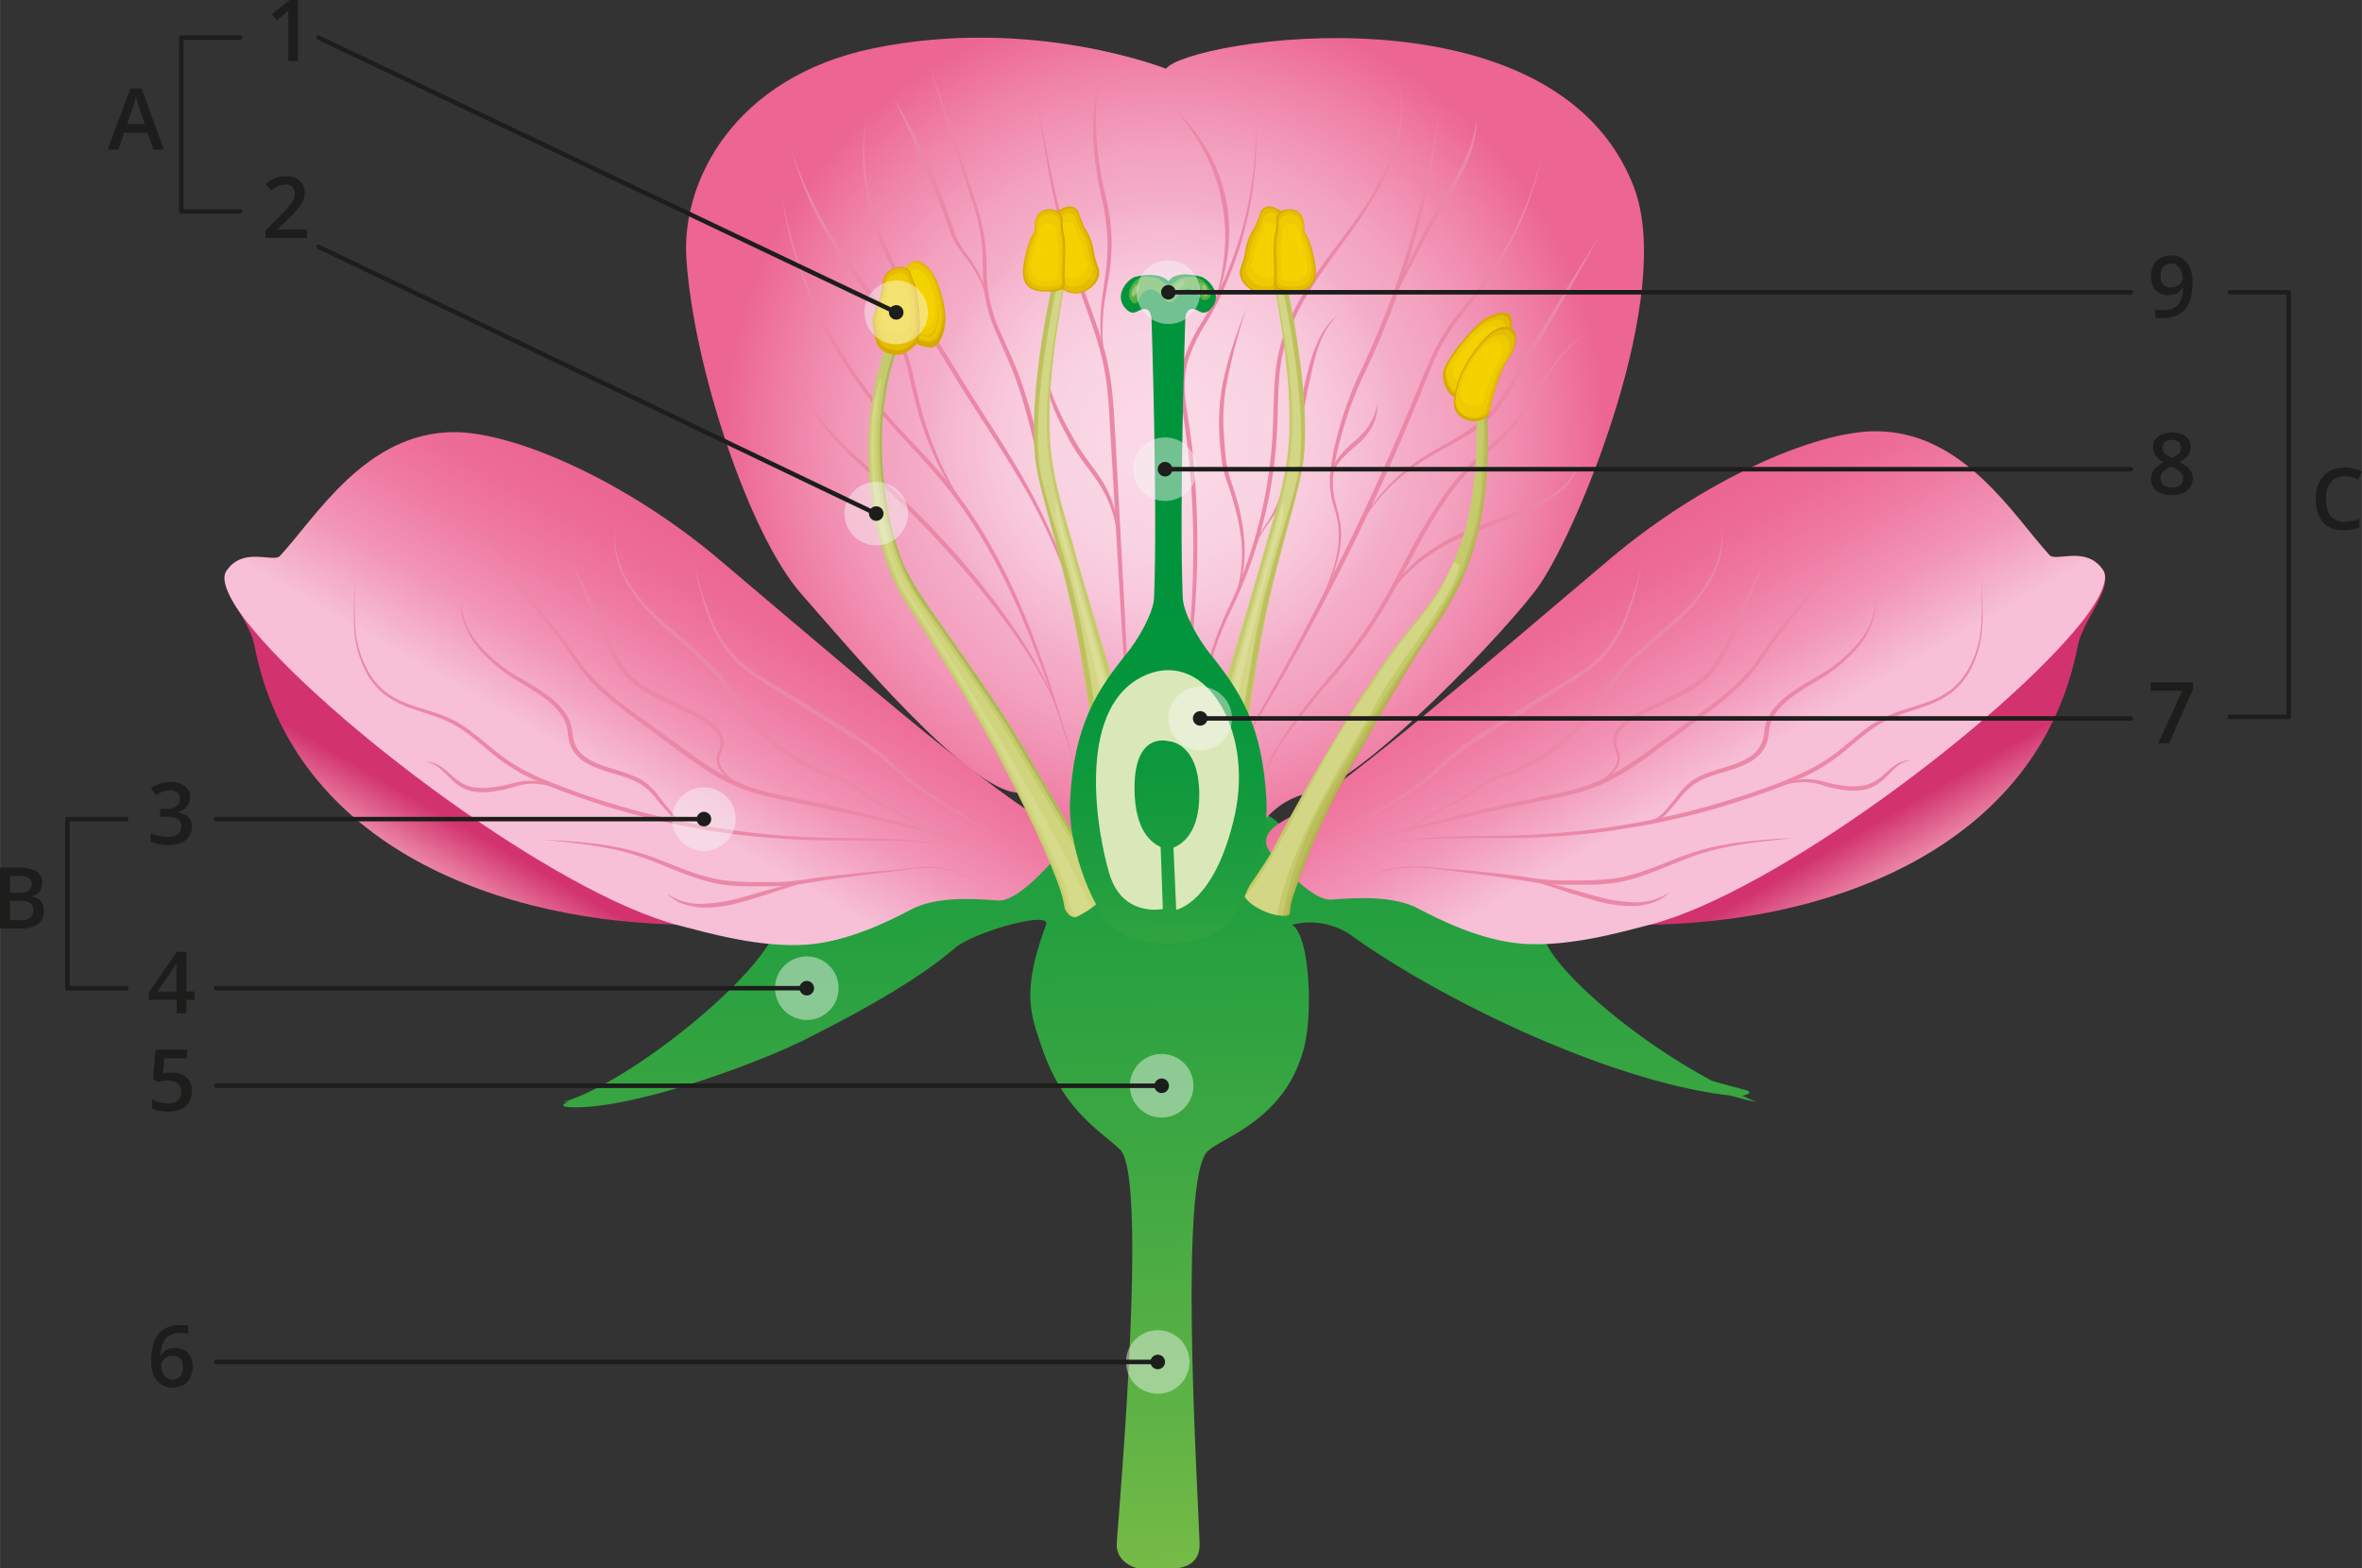 <svg xmlns="http://www.w3.org/2000/svg" xmlns:xlink="http://www.w3.org/1999/xlink" width="185.25mm" height="123.02mm" viewBox="0 0 525.11 348.73"><rect x="0" y="0" width="525.11" height="348.73" fill="#333333" stroke="none"/><defs><style>.cls-1{fill:url(#Безымянный_градиент_15);}.cls-2{fill:url(#Безымянный_градиент_60);}.cls-3{fill:url(#Безымянный_градиент_76);}.cls-4{fill:url(#Безымянный_градиент_73);}.cls-5{fill:url(#Безымянный_градиент_77);}.cls-6{fill:url(#Безымянный_градиент_97);}.cls-7{fill:#eb87a7;}.cls-8{fill:#c5cb6b;}.cls-9{fill:#edecb5;}.cls-12,.cls-17,.cls-22,.cls-9{opacity:0.35;}.cls-10,.cls-13{fill:#979022;}.cls-10,.cls-21{opacity:0.2;}.cls-11,.cls-14{fill:#d7a900;}.cls-12,.cls-17{fill:#ffe100;}.cls-13{opacity:0.1;}.cls-14{stroke:#d7a900;stroke-width:0.25px;}.cls-14,.cls-17{stroke-miterlimit:10;}.cls-15{fill:#e8eba9;}.cls-15,.cls-16{opacity:0.3;}.cls-16{fill:#738d2c;}.cls-17{stroke:#ffe100;}.cls-18{fill:#dae8b9;}.cls-19{fill:url(#Безымянный_градиент_15-2);}.cls-20{fill:#a5c94b;opacity:0.5;}.cls-21,.cls-22{fill:#e2e9ae;}.cls-23{fill:#1d1d1b;}.cls-24{fill:none;stroke:#1d1d1b;stroke-linecap:round;stroke-linejoin:round;}.cls-25{fill:#f6f6f6;opacity:0.46;}</style><linearGradient id="Безымянный_градиент_15" x1="263.21" y1="408.15" x2="254.54" y2="22.64" gradientUnits="userSpaceOnUse"><stop offset="0" stop-color="#a5c94b"/><stop offset="0.07" stop-color="#8dc149"/><stop offset="0.22" stop-color="#62b445"/><stop offset="0.38" stop-color="#3fa842"/><stop offset="0.53" stop-color="#239f3f"/><stop offset="0.68" stop-color="#10993d"/><stop offset="0.84" stop-color="#04953c"/><stop offset="1" stop-color="#00943c"/></linearGradient><linearGradient id="Безымянный_градиент_60" x1="375.88" y1="152.43" x2="406.9" y2="206.15" gradientUnits="userSpaceOnUse"><stop offset="0.81" stop-color="#d2336e"/><stop offset="1" stop-color="#eb87a7"/></linearGradient><linearGradient id="Безымянный_градиент_76" x1="116.49" y1="206.91" x2="147.5" y2="153.19" gradientUnits="userSpaceOnUse"><stop offset="0" stop-color="#eb87a7"/><stop offset="0.19" stop-color="#d2336e"/></linearGradient><linearGradient id="Безымянный_градиент_73" x1="396.8" y1="195.63" x2="356.63" y2="126.06" gradientUnits="userSpaceOnUse"><stop offset="0.3" stop-color="#f7c0d7"/><stop offset="0.33" stop-color="#f6bad2"/><stop offset="0.52" stop-color="#f295b7"/><stop offset="0.71" stop-color="#ef7ba3"/><stop offset="0.87" stop-color="#ed6b97"/><stop offset="1" stop-color="#ec6593"/></linearGradient><linearGradient id="Безымянный_градиент_77" x1="164.83" y1="126.25" x2="124.66" y2="195.83" gradientUnits="userSpaceOnUse"><stop offset="0" stop-color="#ec6593"/><stop offset="0.13" stop-color="#ed6b97"/><stop offset="0.29" stop-color="#ef7ba3"/><stop offset="0.48" stop-color="#f295b7"/><stop offset="0.67" stop-color="#f6bad2"/><stop offset="0.7" stop-color="#f7c0d7"/></linearGradient><radialGradient id="Безымянный_градиент_97" cx="260.8" cy="100.52" r="98.34" gradientUnits="userSpaceOnUse"><stop offset="0.1" stop-color="#fad8e6"/><stop offset="0.24" stop-color="#f9d4e3"/><stop offset="0.37" stop-color="#f8c8db"/><stop offset="0.5" stop-color="#f5b5ce"/><stop offset="0.54" stop-color="#f4adc8"/><stop offset="0.65" stop-color="#f3a2c0"/><stop offset="0.83" stop-color="#f085aa"/><stop offset="1" stop-color="#ec6593"/></radialGradient><linearGradient id="Безымянный_градиент_15-2" x1="260.77" y1="284.28" x2="261.94" y2="127.4" xlink:href="#Безымянный_градиент_15"/></defs><g id="Слой_2" data-name="Слой 2"><g id="Слой_1-2" data-name="Слой 1"><path class="cls-1" d="M289,208.37a16,16,0,0,1,13.15,2.33c20.35,14.61,57.83,32.63,84.25,35.64,2.72.74,4.75,1.23,5.92,1.46q-1.62-.68-3.24-1.41c1.24-.24,2.74-.77.4-1.38s-4.8-1.28-7.08-1.94c-17.37-9.31-32.95-23-36.67-30.19-7.41-14.41-49.13-13-58.75-26.08-4.66-6.34-22.27-7.57-29.66-7.34-6.22.2-19,2.84-23.67,7.67-11.57,12-52.34,12-61.33,26-7.26,11.31-31.8,30.72-45.34,34.67a4.81,4.81,0,0,0,1.38-.12c-1.41.53-2.5,1.2.74,1.28,13.37.32,40.76-9.49,52.67-15.57,8.12-4.15,22.74-11.66,32.35-19.88,4.09-3.5,21.45-8.45,20.22-5.14-5.46,14.74-3.55,19.73-.87,27.47,4.78,13.83,12.65,18.14,17.28,22.47,6.36,5.94-.23,80.11-.69,87.51-.29,4.63,4.58,5.63,4.58,5.63h8.55s5.36,0,5.27-5.32c-.15-8.78-4.8-80.15,1.65-87.24,2.88-3.17,17.53-6.82,21.65-23.48C293.68,227.5,292.91,210.6,289,208.37Z" transform="translate(-1.78 -2.72)"/><path class="cls-2" d="M295.86,198.64s6.17.85,9.67,1.06c15.55,1,50.91,8.71,61.25,8.67,41.66-.17,88.33-17,97-62.33.59-3.09,3.61-7.6,5-10.67,2.33-5.17,1.83-9.58-12.34-8.33C411.16,131,295.86,198.64,295.86,198.64Z" transform="translate(-1.78 -2.72)"/><path class="cls-3" d="M228.84,200.16s-8.81-.67-12.3-.46c-15.55,1-50.92,8.71-61.25,8.67-41.67-.17-88.34-17-97-62.33-.59-3.09-3.62-7.6-5-10.67C51,130.2,51.45,125.79,65.62,127,110.91,131,228.84,200.16,228.84,200.16Z" transform="translate(-1.78 -2.72)"/><path class="cls-4" d="M284.53,192.7c-3.75-4.41,1.75-6.95,3.66-8.08,14.12-8.31,45.56-35.72,71.75-57.8,20.66-17.4,45.34-28.22,58.83-28.2,19.62,0,30.71,18.92,38.66,27.54,1.44,1.57,8.24-2.23,11.93,3.37,1.92,2.92-3.51,9.95-4.75,11.51-17.44,21.87-68.47,60.24-96.08,67.33-5.93,1.52-17.87,5-28.38,4.21-9.14-.7-18.5-5.4-23.06-7.81-5.32-2.82-13.25-2.5-19.25-2C293.75,203.11,287.18,195.83,284.53,192.7Z" transform="translate(-1.78 -2.72)"/><path class="cls-5" d="M236.93,192.9c3.75-4.41-1.75-7-3.66-8.08-14.12-8.31-45.56-35.72-71.75-57.8-20.66-17.41-45.34-28.22-58.83-28.2C83.07,98.86,72,117.74,64,126.36c-1.44,1.57-8.24-2.23-11.93,3.37-1.92,2.92,3.51,10,4.75,11.51,17.44,21.87,68.47,60.23,96.08,67.33,5.93,1.52,17.87,5,28.38,4.21,9.14-.7,18.5-5.4,23.06-7.81,5.32-2.82,13.25-2.5,19.25-2C227.71,203.31,234.28,196,236.93,192.9Z" transform="translate(-1.78 -2.72)"/><path class="cls-6" d="M241.28,189.2C239.08,185,232.9,179.3,228,179c-11.13-.66-37.24-31.89-48.17-44.31C168.49,121.76,156,84.79,154.37,60.27,153.19,43,165.05,19.82,196,13.45,231.29,6.2,261,18,261,18c4.63-6.38,86.33-19.67,104,26.25,9.23,24-12.13,75.4-20.75,88.25-5.8,8.64-39.5,44.38-51.25,46.56-8.22,1.53-12,8.34-12.5,10.19-.66,2.7-10.13-2.78-20-3C249.15,186,242.22,191,241.28,189.2Z" transform="translate(-1.78 -2.72)"/><path class="cls-7" d="M280.82,180.93a39.39,39.39,0,0,1,2.56-7.66,56,56,0,0,1,3.94-7.06,157.42,157.42,0,0,1,9.86-12.82,128.86,128.86,0,0,0,9.65-12.87c2.85-4.53,5.32-9.31,7.84-14.07A125.52,125.52,0,0,1,323,112.57a56.5,56.5,0,0,1,5.2-6.25c1.88-2,4-3.7,5.94-5.5,1-.9,2-1.83,2.87-2.8A39.61,39.61,0,0,0,339.61,95c1.62-2.13,3.05-4.41,4.52-6.67a66,66,0,0,1,4.71-6.57,24.41,24.41,0,0,1,6-5.34,25.82,25.82,0,0,0-5.83,5.5,66.66,66.66,0,0,0-4.51,6.67c-1.42,2.29-2.82,4.59-4.42,6.78-.81,1.09-1.65,2.16-2.56,3.17s-1.88,2-2.87,2.88c-2,1.86-4,3.61-5.83,5.55a53.63,53.63,0,0,0-5.09,6.17,122.94,122.94,0,0,0-8.21,13.82c-2.55,4.74-5.06,9.52-8,14.09a117.29,117.29,0,0,1-9.83,12.87,159.28,159.28,0,0,0-10,12.6,54,54,0,0,0-4.11,6.91A42.94,42.94,0,0,0,280.82,180.93Z" transform="translate(-1.78 -2.72)"/><path class="cls-7" d="M308.8,138.18a33.58,33.58,0,0,1,3.69-6.24,31,31,0,0,1,5.07-5.24,45.84,45.84,0,0,1,12.79-6.92c2.25-.89,4.54-1.65,6.78-2.51s4.42-1.86,6.58-2.92a21.26,21.26,0,0,0,5.93-3.88,10,10,0,0,0,3.17-6.24,9.82,9.82,0,0,1-2.79,6.6,21.84,21.84,0,0,1-5.93,4.27,70.8,70.8,0,0,1-6.62,3c-2.25.88-4.52,1.72-6.77,2.55A48.86,48.86,0,0,0,318,127.28,34.42,34.42,0,0,0,308.8,138.18Z" transform="translate(-1.78 -2.72)"/><path class="cls-7" d="M275.71,176.16a35.49,35.49,0,0,1,3.05-9.23c1.39-2.94,3-5.75,4.6-8.58q4.8-8.46,9.31-17.08c6-11.48,11.72-23.13,17-35q4-8.86,7.65-17.87c1.23-3,2.44-6,4-8.93a46.17,46.17,0,0,1,5.51-8.09,79.6,79.6,0,0,0,17.73-34.12,76.5,76.5,0,0,1-6.34,18.38,78.78,78.78,0,0,1-4.91,8.43c-1.81,2.71-3.86,5.26-5.87,7.79a48.39,48.39,0,0,0-5.35,8c-1.48,2.85-2.67,5.86-3.88,8.87q-3.64,9-7.59,17.94c-5.32,11.84-11,23.52-17.19,34.94q-4.64,8.56-9.57,17c-1.65,2.8-3.35,5.56-4.8,8.45A35.11,35.11,0,0,0,275.71,176.16Z" transform="translate(-1.78 -2.72)"/><path class="cls-7" d="M302.76,122.25a40.12,40.12,0,0,1,13.87-16.77c1.51-1.06,3.08-2,4.67-2.94s3.21-1.74,4.74-2.74c3.08-1.94,6.1-4,8.24-6.92a45.59,45.59,0,0,0,2.93-4.57c.92-1.58,1.86-3.16,2.8-4.73l5.63-9.42c3.8-6.26,7.61-12.51,11.55-18.69C353.67,61.9,350,68.25,346.38,74.6l-5.54,9.48c-.92,1.58-1.84,3.16-2.79,4.73a47.26,47.26,0,0,1-3,4.63,28.18,28.18,0,0,1-8.58,7c-1.58.94-3.22,1.8-4.82,2.67s-3.16,1.81-4.67,2.83a40.78,40.78,0,0,0-14.18,16.32Z" transform="translate(-1.78 -2.72)"/><path class="cls-7" d="M291.72,143.86a93.37,93.37,0,0,0,6.17-13.74,29.43,29.43,0,0,0,1.51-7.32,20.28,20.28,0,0,0-1.07-7.34,23.25,23.25,0,0,1-.81-3.74,19,19,0,0,1,0-3.84,48.26,48.26,0,0,1,1.36-7.48,85.09,85.09,0,0,1,5-14.32,201.65,201.65,0,0,0,10.94-28,209,209,0,0,0,6.75-29.39,174.14,174.14,0,0,1-5.94,29.63,182.83,182.83,0,0,1-10.9,28.22,84.46,84.46,0,0,0-5.05,14.12,51.49,51.49,0,0,0-1.45,7.34,18.32,18.32,0,0,0-.07,3.7,22.21,22.21,0,0,0,.75,3.64,32.88,32.88,0,0,1,.84,3.72,17.44,17.44,0,0,1,.14,3.82,28.71,28.71,0,0,1-1.68,7.4A86.12,86.12,0,0,1,291.72,143.86Z" transform="translate(-1.78 -2.72)"/><path class="cls-7" d="M311,70.66a113.11,113.11,0,0,1,4.53-10.57c1.64-3.47,3.42-6.86,5.32-10.2s4-6.53,5.68-9.94a31.85,31.85,0,0,0,3.59-10.77,22.11,22.11,0,0,1-.81,5.71,37.69,37.69,0,0,1-2,5.43c-1.68,3.47-3.64,6.78-5.62,10S318,57,316.18,60.4,312.64,67.18,311,70.66Z" transform="translate(-1.78 -2.72)"/><path class="cls-7" d="M297.82,109.83a7.28,7.28,0,0,1,1.25-5,22,22,0,0,1,3.62-3.78,19.36,19.36,0,0,0,3.4-3.68A14.07,14.07,0,0,0,308,92.64a10.46,10.46,0,0,1-1.21,5.08,15.36,15.36,0,0,1-3.4,4,32.09,32.09,0,0,0-3.66,3.5A8.48,8.48,0,0,0,297.82,109.83Z" transform="translate(-1.78 -2.72)"/><path class="cls-7" d="M270.23,178.7c.66-7-.42-14-.39-21a38.89,38.89,0,0,1,1.36-10.45,72.82,72.82,0,0,1,3.92-9.78,103.88,103.88,0,0,0,9.67-40.38c.14-3.48.15-7,.47-10.5a38.69,38.69,0,0,1,2.24-10.35c2.5-6.65,6.63-12.46,10.82-18.05,2.09-2.8,4.22-5.58,6.19-8.45a67.16,67.16,0,0,0,5.21-9,38.75,38.75,0,0,0,3.21-9.9,25.45,25.45,0,0,0-.38-10.39,25.78,25.78,0,0,1,.62,10.42,39.53,39.53,0,0,1-3,10.08A67.21,67.21,0,0,1,305,50.11c-1.94,2.93-4,5.73-6.09,8.56-4.09,5.65-8.19,11.38-10.58,17.91a37.45,37.45,0,0,0-2.15,10.11c-.3,3.46-.29,7-.42,10.46a103.57,103.57,0,0,1-10,40.66,72.71,72.71,0,0,0-4,9.64,39.11,39.11,0,0,0-1.48,10.28C270.13,164.69,271.06,171.72,270.23,178.7Z" transform="translate(-1.78 -2.72)"/><path class="cls-7" d="M274.69,139.34a29.25,29.25,0,0,0,3-16.88A50.34,50.34,0,0,0,275.9,114c-.39-1.39-.87-2.76-1.35-4.13a25.08,25.08,0,0,1-1.09-4.32,66.41,66.41,0,0,1-.66-8.79,45.33,45.33,0,0,1,.82-8.78,79.12,79.12,0,0,1,2.25-8.49c.92-2.78,1.92-5.52,3-8.24a135.63,135.63,0,0,0-4.41,16.88,45.39,45.39,0,0,0-.71,8.62c0,1.43.14,2.9.24,4.34s.21,2.89.42,4.31a23.68,23.68,0,0,0,1,4.17c.47,1.39.94,2.78,1.33,4.19a45.59,45.59,0,0,1,1.62,8.66,29.72,29.72,0,0,1-.49,8.78A27.31,27.31,0,0,1,274.69,139.34Z" transform="translate(-1.78 -2.72)"/><path class="cls-7" d="M279.77,127.05a24.31,24.31,0,0,1,2.81-6.74c.65-1,1.36-2,1.95-3.08a22.16,22.16,0,0,0,1.5-3.29,57.09,57.09,0,0,0,1.92-7c.53-2.37,1.05-4.74,1.52-7.13.91-4.78,1.87-9.56,3-14.31a40.32,40.32,0,0,1,2.37-7,16.39,16.39,0,0,1,4.42-5.83,17.82,17.82,0,0,0-3.92,6,42.36,42.36,0,0,0-2,7c-1.1,4.73-1.89,9.53-2.94,14.3a98.28,98.28,0,0,1-3.86,14.14,20.34,20.34,0,0,1-1.63,3.31c-.65,1-1.39,2-2.06,3A25.53,25.53,0,0,0,279.77,127.05Z" transform="translate(-1.78 -2.72)"/><path class="cls-7" d="M262.51,179.05c.78-6.39,1.56-12.78,2.23-19.17s1.32-12.8,1.73-19.21a205.77,205.77,0,0,0-.65-38.45l-.63-4.76c-.24-1.59-.49-3.19-.68-4.8a25.06,25.06,0,0,1,.4-9.75,36.66,36.66,0,0,1,4.22-8.78,85.86,85.86,0,0,0,4.47-8.49,84.55,84.55,0,0,0,3.46-9,83.1,83.1,0,0,0,2.36-9.32,80,80,0,0,0,1.46-19.17,80.71,80.71,0,0,1-1,19.26,84.78,84.78,0,0,1-2.23,9.42A83.82,83.82,0,0,1,274.3,66c-.64,1.49-1.35,2.94-2.07,4.38s-1.53,2.86-2.36,4.24a36.43,36.43,0,0,0-4.08,8.58,24.14,24.14,0,0,0-.33,9.4c.19,1.58.45,3.17.7,4.76l.65,4.79a199.47,199.47,0,0,1,.42,38.63c-.5,6.42-1.2,12.82-2,19.2S263.45,172.68,262.51,179.05Z" transform="translate(-1.78 -2.72)"/><path class="cls-7" d="M271.76,70.32A55.85,55.85,0,0,0,274,59a40.46,40.46,0,0,0-.58-11.42,38.92,38.92,0,0,0-3.75-10.8,53.93,53.93,0,0,0-6.44-9.56,48.45,48.45,0,0,1,3.88,4.34,26.82,26.82,0,0,1,1.7,2.37l.81,1.22.73,1.27a37.27,37.27,0,0,1,4.06,11,38.52,38.52,0,0,1,.35,11.69A42.71,42.71,0,0,1,271.76,70.32Z" transform="translate(-1.78 -2.72)"/><path class="cls-7" d="M252.47,179.79c1-3.22.76-6.64.53-10l-.69-10L251,139.69,248.66,99.5c-.19-3.35-.34-6.7-.7-10a55.18,55.18,0,0,0-1.9-9.79c-1.82-6.42-4.53-12.6-6.42-19.07A186.68,186.68,0,0,1,234.93,41c-1.23-6.61-2.23-13.24-3.23-19.88,1.16,6.61,2.32,13.22,3.71,19.78a190.77,190.77,0,0,0,5,19.47c2,6.38,4.68,12.55,6.56,19a56,56,0,0,1,2,9.93c.38,3.36.55,6.72.74,10.06l2.16,40.21,1,20.1.45,10.06C253.39,173.14,253.59,176.6,252.47,179.79Z" transform="translate(-1.78 -2.72)"/><path class="cls-7" d="M247.71,84.57a45.43,45.43,0,0,1-1.24-8,43.65,43.65,0,0,1,.41-8.08c.34-2.67.81-5.31,1-8a39,39,0,0,0-.17-7.94c-.1-1.33-.42-2.63-.59-3.94l-.86-3.92c-.59-2.67-.89-5.33-1.21-8a50.46,50.46,0,0,1,1-16.08,59.48,59.48,0,0,0-.19,16,79.58,79.58,0,0,0,1.29,7.89l.91,3.94.33,2c.11.67.21,1.34.26,2a40.07,40.07,0,0,1,.08,8.12c-.22,2.71-.74,5.36-1.19,8a46.35,46.35,0,0,0-.67,8A51.24,51.24,0,0,0,247.71,84.57Z" transform="translate(-1.78 -2.72)"/><path class="cls-7" d="M250.71,127.05a51.78,51.78,0,0,0-.63-6.12,28.09,28.09,0,0,0-1.56-5.89,27.77,27.77,0,0,0-2.82-5.37c-1.12-1.7-2.42-3.28-3.64-5a45.47,45.47,0,0,1-3.22-5.33c-1-1.82-1.91-3.67-2.71-5.59a33.48,33.48,0,0,1-1.78-6,20.76,20.76,0,0,1-.28-6.19,28.58,28.58,0,0,0,2.84,11.82c.82,1.87,1.76,3.68,2.76,5.47s2,3.57,3.18,5.22,2.46,3.28,3.59,5a24.76,24.76,0,0,1,2.75,5.61A33.39,33.39,0,0,1,250.71,127.05Z" transform="translate(-1.78 -2.72)"/><path class="cls-7" d="M249.6,179.18A133.72,133.72,0,0,0,246,158.44c-1.64-6.83-3.42-13.63-5.13-20.45l-10.25-40.9c-.87-3.4-1.83-6.77-3-10s-2.67-6.45-4.08-9.69a36,36,0,0,1-3-10.2c-.41-3.55-.16-7.08-.5-10.53a49.5,49.5,0,0,0-2.42-10.17l-3.2-10-6.3-20.13,6.77,20,3.33,10a49.78,49.78,0,0,1,2.58,10.28c.4,3.53.19,7.07.6,10.51a35.27,35.27,0,0,0,3,9.94c1.4,3.2,2.95,6.38,4.14,9.72s2.19,6.72,3.08,10.13l10,41c1.62,6.84,3.32,13.66,4.87,20.52A134.89,134.89,0,0,1,249.6,179.18Z" transform="translate(-1.78 -2.72)"/><path class="cls-7" d="M221.76,71.23a32.56,32.56,0,0,0-2.07-6.06,30,30,0,0,0-3.4-5.39c-.64-.85-1.31-1.71-1.9-2.63a12.22,12.22,0,0,1-1.4-3c-.7-2-1.45-4-2.22-6-1.54-4-3.14-8-4.88-11.89s-3.53-7.81-5.37-11.69c1.12,1.83,2.16,3.71,3.2,5.6s2,3.82,2.91,5.76c1.82,3.89,3.54,7.84,5,11.87q1.13,3,2.15,6.09a18.12,18.12,0,0,0,3,5.5A28,28,0,0,1,220.08,65,28.86,28.86,0,0,1,221.76,71.23Z" transform="translate(-1.78 -2.72)"/><path class="cls-7" d="M242.49,143A126.14,126.14,0,0,0,231,113.8c-2.53-4.59-5.3-9-8.14-13.46s-5.75-8.81-8.48-13.31c-5.45-9-11.37-17.73-15.57-27.45a66.17,66.17,0,0,1-4.56-15.13,43.54,43.54,0,0,1,.17-15.73,44.65,44.65,0,0,0,.33,15.64,65.44,65.44,0,0,0,4.79,14.9c4.26,9.58,10.21,18.28,15.68,27.26s11.55,17.57,16.42,26.93a116.19,116.19,0,0,1,6.43,14.43A124.82,124.82,0,0,1,242.49,143Z" transform="translate(-1.78 -2.72)"/><path class="cls-7" d="M241.39,175c-1.89-5.83-3.73-11.68-5.75-17.46s-4.11-11.54-6.52-17.16c-4.78-11.24-10.69-22.09-18.6-31.4-3.93-4.67-8.3-9-12.31-13.64a98.58,98.58,0,0,1-22.79-49.62,103.55,103.55,0,0,0,4.88,17.68A102.09,102.09,0,0,0,188.19,80a105,105,0,0,0,10.7,14.83c4,4.61,8.41,8.89,12.39,13.59,7.93,9.47,13.9,20.4,18.55,31.75S238,163.26,241.39,175Z" transform="translate(-1.78 -2.72)"/><path class="cls-7" d="M218.37,118.8a84.32,84.32,0,0,1-6.45-9.82,69.22,69.22,0,0,1-4.81-10.77c-1.3-3.71-2.19-7.56-3.11-11.35a44.42,44.42,0,0,0-3.81-11A30.11,30.11,0,0,0,197,71.1c-1.23-1.53-2.46-3.07-3.63-4.64-2.35-3.15-4.6-6.37-6.63-9.74a74.43,74.43,0,0,1-9.18-21.59,69.49,69.49,0,0,0,4.18,10.94,94.37,94.37,0,0,0,5.67,10.23c2.1,3.29,4.32,6.5,6.69,9.6,1.18,1.56,2.41,3.07,3.65,4.59a29.88,29.88,0,0,1,3.31,5,46.16,46.16,0,0,1,3.81,11.2c.89,3.83,1.76,7.62,3,11.34A81,81,0,0,0,218.37,118.8Z" transform="translate(-1.78 -2.72)"/><path class="cls-7" d="M237.1,161.26a67.78,67.78,0,0,0-5.27-10.54c-2-3.38-4.23-6.64-6.57-9.8a202.4,202.4,0,0,0-15.13-18.09c-5.33-5.79-11-11.25-16.86-16.52a75.5,75.5,0,0,1-8.2-8.57,27.21,27.21,0,0,1-5.25-10.55,28,28,0,0,0,5.64,10.24,75,75,0,0,0,8.33,8.3,224.17,224.17,0,0,1,17.07,16.42,185.72,185.72,0,0,1,15,18.33C230.4,146.94,234.6,153.76,237.1,161.26Z" transform="translate(-1.78 -2.72)"/><path class="cls-8" d="M288.28,206.2c.41-.14.13-1.44.81-3.63.61-2,1.65-4.74,2.93-8.13a162.22,162.22,0,0,1,11.22-23.17c7.85-13.88,12.13-21.1,16.59-27.74,4.08-6.08,14.44-19.35,12.51-49.39,0-.71-2.35.91-2.34,1.62.6,26.34-6.66,37-14.43,46.26-10.28,12.21-24.37,37.12-31.17,50.31-1,1.89-6.12,9.2-6.12,9.2C279,204.2,285.68,207.12,288.28,206.2Z" transform="translate(-1.78 -2.72)"/><path class="cls-9" d="M326.21,128.55c-1.34,7-13.79,21.84-18,29.72-6.09,11.52-19.47,31.08-22.53,47.93a11.56,11.56,0,0,1-4.27-1.53,8.09,8.09,0,0,1-2.9-2.46c8-9.76,15.62-29.32,26.86-45.24,2-2.81,4.48-7,7.81-11.36,5.14-6.76,8.26-9.25,11.65-17.78C325,127.48,326.28,128.18,326.21,128.55Z" transform="translate(-1.78 -2.72)"/><path class="cls-10" d="M286.9,206.38a4,4,0,0,0,1.45-.19c.1-.06.17-.2.21-.48s.09-.93.18-1.5a13.52,13.52,0,0,1,.37-1.62c.53-1.87,1.45-4.18,2.46-6.84a127.83,127.83,0,0,1,6.32-14.48c11.18-21.22,21.1-36.54,22.67-38.76a57.72,57.72,0,0,0,9.26-19.15c2-7.27,3.2-16.69,2.55-29.26,0-.18-.75-.12-.75.06-.1,18.44-.49,22.46-4.29,33.58S311.28,153.36,302.82,169C298,178,290.57,187.34,286.9,206.38Z" transform="translate(-1.78 -2.72)"/><path class="cls-10" d="M287.75,206.42a3.3,3.3,0,0,0,.61-.12c.3-.1.27-.78.38-1.53a14.3,14.3,0,0,1,.43-2.08c.86-2.69,2.26-6.43,3.93-10.68.8-2,1.73-4.14,2.73-6.28.68-1.45,1.36-2.94,2.12-4.38,11.18-21.22,21-36.62,22.57-38.84a59.27,59.27,0,0,0,9.27-19.19c2-7.23,3.31-16.55,2.58-29.15,0-.18-.34-.15-.34,0,0,3.64.25,6.72.15,9.4A96.23,96.23,0,0,1,330.49,119a88.53,88.53,0,0,1-2.63,9c-1.2,3.52-5.15,10.43-9,16.28-5,7.61-10.58,16.26-15.35,25.08-2.64,4.89-5.8,9.95-8.74,16.61C292.3,191.46,289.41,197.8,287.75,206.42Z" transform="translate(-1.78 -2.72)"/><path class="cls-11" d="M325.31,90.75c-.75.82-2.95-2.22-2.75-5.08.18-2.7,7.69-11.76,10.36-12.63,1.35-.45,2.85-1.21,4.07-.65s1,3,.89,3.63C336.9,80.51,325.31,90.75,325.31,90.75Z" transform="translate(-1.78 -2.72)"/><path class="cls-12" d="M325.66,90.09c-.7.77-2.74-2.06-2.56-4.72.17-2.5,7.15-10.92,9.63-11.73,1.26-.41,2.65-1.12,3.78-.6s1,2.78.83,3.37C336.42,80.58,325.66,90.09,325.66,90.09Z" transform="translate(-1.78 -2.72)"/><path class="cls-12" d="M325.71,89.64c-.64.7-2.52-1.9-2.35-4.34s6.57-10,8.85-10.77c1.14-.38,2.43-1,3.46-.56s.89,2.55.77,3.1C335.6,80.9,325.71,89.64,325.71,89.64Z" transform="translate(-1.78 -2.72)"/><path class="cls-12" d="M326.59,87.89c-.51.56-2-1.5-1.87-3.43s5.21-7.95,7-8.54c.91-.3,1.93-.82,2.75-.45s.7,2,.61,2.46C334.42,81,326.59,87.89,326.59,87.89Z" transform="translate(-1.78 -2.72)"/><path class="cls-11" d="M327.65,96.05A4,4,0,0,1,325,91.87c.32-2.85.9-5.93,4.44-11,1-1.44,3.37-4.29,5-5,5-2.15,5.46,2.95,2.8,6.49-1.87,2.49-3.68,8.73-4.24,11.79C332.69,95.82,330.25,97,327.65,96.05Z" transform="translate(-1.78 -2.72)"/><path class="cls-12" d="M327.88,95.48a3.78,3.78,0,0,1-2.5-3.94c.31-2.69.85-5.6,4.2-10.35,1-1.36,3.18-4,4.71-4.7,4.7-2,5.16,2.78,2.65,6.12-1.77,2.36-3.48,8.24-4,11.14C332.64,95.27,330.35,96.41,327.88,95.48Z" transform="translate(-1.78 -2.72)"/><path class="cls-12" d="M327.69,95.19a3.49,3.49,0,0,1-2.31-3.64c.28-2.47.78-5.15,3.87-9.53.88-1.25,2.93-3.73,4.34-4.33,4.33-1.88,4.75,2.56,2.44,5.64-1.63,2.17-3.2,7.59-3.7,10.26C332.07,95,330,96.05,327.69,95.19Z" transform="translate(-1.78 -2.72)"/><path class="cls-12" d="M328.22,92.83A2.75,2.75,0,0,1,326.41,90a14.36,14.36,0,0,1,3-7.48c.69-1,2.29-2.92,3.4-3.4,3.39-1.47,3.72,2,1.91,4.43-1.28,1.7-2.51,6-2.9,8C331.66,92.67,330,93.5,328.22,92.83Z" transform="translate(-1.78 -2.72)"/><path class="cls-8" d="M274,199.47c-2.05.95-9-.89-9-.89s2.84-20.38,4.49-27c3-12,10.33-35.3,13.67-47.5,1.63-6,4.72-14.69,5.19-23.9.63-12.53-1.86-26-3.28-34.56-.11-.68,2.59-.36,2.74.32,3.05,13.78,5,29.67,3.7,39.64-1.09,8-6.32,21.88-9.71,41.26s-6.27,41-6.29,50.45A3.5,3.5,0,0,1,274,199.47Z" transform="translate(-1.78 -2.72)"/><path class="cls-9" d="M274,199.47c-2.05.95-9-.89-9-.89s3.95-19.81,5.6-26.46c3-12,9.94-35.87,13.28-48.07,1.64-6,4.63-14.69,5.09-23.9.64-12.53-2.16-25.75-3.59-34.35-.11-.68,1.11-.77,1.26-.09,3.05,13.78,5.35,30.74,4,40.7-1.09,8-6.78,21-10.18,40.4s-6.11,38.46-6.13,47.95C274.34,195.43,274.59,199.19,274,199.47Z" transform="translate(-1.78 -2.72)"/><path class="cls-9" d="M286.9,114.39c-.62,2.56-1.82,7.31-2.58,10.09-3.34,12.21-10.09,35.64-13.06,47.64-1.65,6.65-5.44,26.66-5.44,26.66s3.79,1.19,5.68,1c.67-.08.91-3.85.86-4.52-.58-9.49,2.25-28.62,7-48.42,4.57-19.13,6.25-23.57,7.56-28.28C287.17,117.53,287.14,113.39,286.9,114.39Z" transform="translate(-1.78 -2.72)"/><path class="cls-13" d="M275.51,197.15a3.17,3.17,0,0,1-1.35,2.23c-.37.29,0,.06.11-.53a13.56,13.56,0,0,0,.09-3.18,132.4,132.4,0,0,1,1.32-17.57c1.55-11.6,2.51-17.86,3.53-23.9.77-4.53,1.88-12.34,4-20.3,3.77-14,7.32-24,7.57-28.86a103.47,103.47,0,0,0-.18-14.26,200.55,200.55,0,0,0-4-25.49c-.1-.39,1.17.63,1.26,1,2.12,9.32,5.13,27.74,3.67,38.78-.14,1-.36,2.48-.77,4.27-1.3,5.69-3.83,14.7-6.08,23.4-2.32,9-3.47,17.95-4.34,22.43,0,.07-2.61,16-4,28.88C275.87,189.25,275.51,193.91,275.51,197.15Z" transform="translate(-1.78 -2.72)"/><path class="cls-13" d="M275.38,197.11a2.68,2.68,0,0,1-.87,1.95c-.32.35,0-.19.11-.73a12.93,12.93,0,0,0,.07-2.7A128.87,128.87,0,0,1,276,178.18c1.55-11.61,2.45-17.86,3.47-23.9.77-4.53,2-12.23,4.07-20.31,2.55-10.17,5.15-18.22,6.52-23.75a41.87,41.87,0,0,0,1-5.28c0-.42.24-2.6.25-5.78,0-2.36-.22-5.27-.49-8.42a196.92,196.92,0,0,0-4-25.5c-.1-.39.8.64.89,1,1.63,7.14,3.85,19.68,4.09,30.1a58.31,58.31,0,0,1-.31,8.68,75.42,75.42,0,0,1-1.61,7.84c-1.42,5.54-3.61,12.7-5.33,19.83-2.2,9.14-3.76,17.77-4.43,22.31,0,.05-2.39,16.1-3.84,29A125.79,125.79,0,0,0,275.38,197.11Z" transform="translate(-1.78 -2.72)"/><path class="cls-14" d="M288,51.41c-.49-1.26-4.43-4.37-5.88-1.43a31.78,31.78,0,0,1-1.31,3.37,12.41,12.41,0,0,0-2,4.85,18.64,18.64,0,0,1-1.08,4.07c-1.23,3.14,3.42,6.86,6.88,5.15,1.12-.55,4.46-2.26,4.46-2.26S289.19,54.61,288,51.41Z" transform="translate(-1.78 -2.72)"/><path class="cls-12" d="M287.64,51.6c-.46-1.24-4.14-4.29-5.49-1.4a30.18,30.18,0,0,1-1.22,3.3,12.51,12.51,0,0,0-1.84,4.75,18.8,18.8,0,0,1-1,4c-1.15,3.07,3.19,6.71,6.42,5,1-.54,4.15-2.21,4.15-2.21S288.79,54.73,287.64,51.6Z" transform="translate(-1.78 -2.72)"/><path class="cls-12" d="M287.72,52.33c-.42-1.09-3.81-3.76-5.06-1.23a29.53,29.53,0,0,1-1.12,2.9,10.59,10.59,0,0,0-1.7,4.17,16.19,16.19,0,0,1-.93,3.51c-1.06,2.7,2.94,5.9,5.93,4.43l3.83-2S288.78,55.08,287.72,52.33Z" transform="translate(-1.78 -2.72)"/><path class="cls-12" d="M286.72,53.94c-.31-.82-2.86-2.83-3.8-.92a22.65,22.65,0,0,1-.84,2.17,8.09,8.09,0,0,0-1.28,3.14,12,12,0,0,1-.7,2.63c-.79,2,2.21,4.43,4.46,3.33l2.88-1.46S287.52,56,286.72,53.94Z" transform="translate(-1.78 -2.72)"/><path class="cls-11" d="M285.32,54.28c.36-1.37-.17-3.35.72-4.22a3.82,3.82,0,0,1,4-.45c1.74,1,1.68,2.87,1.74,4.3,0,1.21,1,.31,2.32,7.06s-3.32,6.58-5.26,6.6c-4.37,0-3.89-1.37-3.81-2.65C285.22,62.26,284.54,57.24,285.32,54.28Z" transform="translate(-1.78 -2.72)"/><path class="cls-12" d="M285.73,54.39c.33-1.32-.17-3.23.65-4.08a3.35,3.35,0,0,1,3.7-.43c1.59,1,1.54,2.77,1.59,4.16,0,1.17.95.3,2.13,6.82s-3,6.37-4.81,6.39c-4,0-3.56-1.33-3.5-2.56C285.63,62.11,285,57.26,285.73,54.39Z" transform="translate(-1.78 -2.72)"/><path class="cls-12" d="M286,54.78c.29-1.21-.14-3,.59-3.71a2.91,2.91,0,0,1,3.29-.4c1.42.88,1.38,2.53,1.42,3.78,0,1.07.85.28,1.9,6.22s-2.71,5.79-4.29,5.81c-3.57,0-3.18-1.21-3.12-2.33C285.9,61.8,285.34,57.39,286,54.78Z" transform="translate(-1.78 -2.72)"/><path class="cls-12" d="M286.76,56c.22-.94-.12-2.3.45-2.9a2.3,2.3,0,0,1,2.58-.31c1.1.69,1.07,2,1.1,3,0,.83.66.22,1.48,4.85s-2.11,4.53-3.34,4.54c-2.79,0-2.48-1-2.44-1.82C286.69,61.51,286.26,58.06,286.76,56Z" transform="translate(-1.78 -2.72)"/><path class="cls-8" d="M249.55,199.47c2,.95,9-.89,9-.89s-2.84-20.38-4.49-27c-3-12-10.32-35.3-13.67-47.5-1.63-6-4.72-14.69-5.19-23.9-.63-12.53,1.86-26,3.28-34.56.11-.68-2.59-.36-2.74.32-3.05,13.78-5,29.67-3.7,39.64,1.09,8,6.32,21.88,9.71,41.26s6.27,41,6.3,50.45A3.45,3.45,0,0,0,249.55,199.47Z" transform="translate(-1.78 -2.72)"/><path class="cls-9" d="M249.55,199.47c2,.95,9-.89,9-.89s-3.95-19.81-5.6-26.46c-3-12-9.94-35.87-13.28-48.07-1.64-6-4.63-14.69-5.09-23.9-.63-12.53,2.16-25.75,3.59-34.35.11-.68-1.11-.77-1.26-.09-3,13.78-5.35,30.74-4,40.7,1.08,8,6.77,21,10.17,40.4s6.11,38.46,6.13,47.95C249.19,195.43,248.94,199.19,249.55,199.47Z" transform="translate(-1.78 -2.72)"/><path class="cls-9" d="M236.63,114.39c.62,2.56,1.82,7.31,2.58,10.09,3.34,12.21,10.09,35.64,13.07,47.64,1.64,6.65,5.43,26.66,5.43,26.66s-3.79,1.19-5.68,1c-.67-.08-.91-3.85-.86-4.52.58-9.49-2.25-28.62-7-48.42-4.57-19.13-6.25-23.57-7.56-28.28C236.36,117.53,236.39,113.39,236.63,114.39Z" transform="translate(-1.78 -2.72)"/><path class="cls-13" d="M248,197.15a3.17,3.17,0,0,0,1.35,2.23c.37.29,0,.06-.11-.53a14.13,14.13,0,0,1-.09-3.18,132.4,132.4,0,0,0-1.32-17.57c-1.55-11.6-2.51-17.86-3.53-23.9-.77-4.53-1.88-12.34-4-20.3-3.77-14-7.32-24-7.57-28.86a103.47,103.47,0,0,1,.18-14.26,200.55,200.55,0,0,1,4-25.49c.1-.39-1.17.63-1.26,1-2.12,9.32-5.13,27.74-3.67,38.78.14,1,.36,2.48.77,4.27,1.3,5.69,3.83,14.7,6.08,23.4,2.32,9,3.47,17.95,4.34,22.43,0,.07,2.61,16,4,28.88C247.66,189.25,248,193.91,248,197.15Z" transform="translate(-1.78 -2.72)"/><path class="cls-13" d="M248.15,197.11a2.68,2.68,0,0,0,.87,1.95c.32.35,0-.19-.11-.73a12.93,12.93,0,0,1-.07-2.7,128.87,128.87,0,0,0-1.31-17.45c-1.55-11.61-2.45-17.86-3.47-23.9-.77-4.53-2.05-12.23-4.07-20.31-2.54-10.17-5.15-18.22-6.52-23.75a41.87,41.87,0,0,1-1-5.28c0-.42-.24-2.6-.25-5.78,0-2.36.22-5.27.49-8.42a196.92,196.92,0,0,1,4-25.5c.1-.39-.8.64-.89,1C234.2,73.42,232,86,231.75,96.38a57.07,57.07,0,0,0,.3,8.68,75.42,75.42,0,0,0,1.61,7.84c1.42,5.54,3.61,12.7,5.33,19.83,2.2,9.14,3.76,17.77,4.43,22.31,0,.05,2.39,16.1,3.84,29A125.79,125.79,0,0,1,248.15,197.11Z" transform="translate(-1.78 -2.72)"/><path class="cls-14" d="M235.57,51.41c.49-1.26,4.43-4.37,5.89-1.43a29.72,29.72,0,0,0,1.3,3.37,12.26,12.26,0,0,1,2,4.85,18.64,18.64,0,0,0,1.08,4.07c1.23,3.14-3.42,6.86-6.88,5.15-1.12-.55-4.46-2.26-4.46-2.26S234.34,54.61,235.57,51.41Z" transform="translate(-1.78 -2.72)"/><path class="cls-12" d="M235.89,51.6c.46-1.24,4.14-4.29,5.49-1.4a30.18,30.18,0,0,0,1.22,3.3,12.51,12.51,0,0,1,1.84,4.75,18.8,18.8,0,0,0,1,4c1.15,3.07-3.18,6.71-6.42,5-1-.54-4.15-2.21-4.15-2.21S234.74,54.73,235.89,51.6Z" transform="translate(-1.78 -2.72)"/><path class="cls-12" d="M235.81,52.33c.42-1.09,3.81-3.76,5.06-1.23A29.53,29.53,0,0,0,242,54a10.59,10.59,0,0,1,1.7,4.17,16.19,16.19,0,0,0,.93,3.51c1.06,2.7-2.94,5.9-5.93,4.43l-3.83-2S234.75,55.08,235.81,52.33Z" transform="translate(-1.78 -2.72)"/><path class="cls-12" d="M236.81,53.94c.31-.82,2.86-2.83,3.8-.92a22.65,22.65,0,0,0,.84,2.17,7.94,7.94,0,0,1,1.28,3.14,12,12,0,0,0,.7,2.63c.79,2-2.21,4.43-4.45,3.33l-2.89-1.46S236,56,236.81,53.94Z" transform="translate(-1.78 -2.72)"/><path class="cls-11" d="M238.21,54.28c-.36-1.37.17-3.35-.72-4.22a3.82,3.82,0,0,0-4-.45c-1.73,1-1.68,2.87-1.73,4.3-.05,1.21-1,.31-2.33,7.06s3.32,6.58,5.26,6.6c4.37,0,3.89-1.37,3.81-2.65C238.31,62.26,239,57.24,238.21,54.28Z" transform="translate(-1.78 -2.72)"/><path class="cls-12" d="M237.8,54.39c-.33-1.32.17-3.23-.65-4.08a3.35,3.35,0,0,0-3.7-.43c-1.59,1-1.54,2.77-1.59,4.16,0,1.17-1,.3-2.13,6.82s3,6.37,4.81,6.39c4,0,3.57-1.33,3.5-2.56C237.9,62.11,238.52,57.26,237.8,54.39Z" transform="translate(-1.78 -2.72)"/><path class="cls-12" d="M237.55,54.78c-.29-1.21.15-3-.59-3.71a2.91,2.91,0,0,0-3.29-.4c-1.42.88-1.38,2.53-1.42,3.78,0,1.07-.85.28-1.9,6.22s2.71,5.79,4.29,5.81c3.57,0,3.18-1.21,3.12-2.33C237.63,61.8,238.19,57.39,237.55,54.78Z" transform="translate(-1.78 -2.72)"/><path class="cls-12" d="M236.77,56c-.22-.94.12-2.3-.45-2.9a2.3,2.3,0,0,0-2.58-.31c-1.1.69-1.07,2-1.1,3,0,.83-.66.22-1.48,4.85s2.11,4.53,3.35,4.54c2.78,0,2.47-1,2.43-1.82C236.84,61.51,237.27,58.06,236.77,56Z" transform="translate(-1.78 -2.72)"/><path class="cls-8" d="M241.42,206.49c1.5-.78,4.51-2.67,5.27-4,.55-.95,0-2.58-.39-3.59-1.72-4-8.44-15.18-15.63-27.69-10.5-18.29-24.24-34.62-27.83-42.62-4.4-9.79-8-32.15-1.26-49.21.23-.58-2.19-1.21-2.43-.62-7.09,17.61-5.07,42.53,3.45,57.07,1.61,2.75,12.38,18.38,21.7,36.12,7.69,14.65,13.79,28.34,14.08,32.35C238.43,205.11,239.8,207.33,241.42,206.49Z" transform="translate(-1.78 -2.72)"/><path class="cls-15" d="M241.42,206.49c1.47-1,3.55-1.92,4.34-3,.63-.9.21-2.75-.23-3.76-1.71-4-8.72-14.89-15.91-27.4-10.5-18.29-23.79-34.47-27.38-42.47-4.4-9.79-7.4-25.38-4.43-42,.11-.61-.26-1.12-.48-.53-3.59,9.57-2.86,33.61,5.66,48.15,1.6,2.75,12.33,18.43,21.65,36.17,7.69,14.65,13.82,28.22,14.11,32.23C238.81,204.65,239.89,207.48,241.42,206.49Z" transform="translate(-1.78 -2.72)"/><path class="cls-15" d="M242,206.12c.58-.32,1.77-1,2.11-1.26.88-.65-.2-1.16-.64-2.17-1.71-4-8.56-16.71-15.74-29.21-10.51-18.29-18.81-30.61-23.89-38.55-4.79-7.49-10-26.54-7.12-43.4.1-.62,0-1.75-.11-1.14-2.34,10-1.37,30.5,6.87,44.84,1.59,2.76,12.47,18.59,21.79,36.33,7.7,14.65,13.87,27.6,14.16,31.61C239.5,203.93,240.43,207,242,206.12Z" transform="translate(-1.78 -2.72)"/><path class="cls-16" d="M246.27,200.41c.52,1.86-.34,3.41.42,2.13.55-.95,0-2.58-.39-3.59-1.72-4-8.44-15.18-15.63-27.69-10.5-18.29-24.24-34.62-27.83-42.62-4.4-9.79-8-32.15-1.26-49.21.23-.58-.32-.94-.54-.36-3.68,9.84-4.42,21-3.2,31.51,1.08,9.34,3.66,18.15,8,24.76,1.23,1.86,7,9.67,13.89,20,1.9,2.83,4,5.75,6,8.93,1,1.63,1.92,3.32,3,5.1,4.29,7,7.42,12.63,11.13,18.91C240.28,189,245.79,198.65,246.27,200.41Z" transform="translate(-1.78 -2.72)"/><path class="cls-14" d="M203.2,77.37c.88,1.34,4.74,3,6.24,2.38,1.3-.49,2.06-3.26,2.29-4.63.58-3.59-1.39-10.37-3.33-12.43-2.32-2.47-4-2.32-5.2,0C201.46,65.89,201.16,74.3,203.2,77.37Z" transform="translate(-1.78 -2.72)"/><path class="cls-17" d="M203.39,76.07c.79,1.2,4.24,2.65,5.58,2.13,1.16-.44,1.84-2.91,2-4.14.52-3.21-1.23-9.27-3-11.11-2.08-2.2-3.57-2.07-4.65,0C201.84,65.82,201.57,73.33,203.39,76.07Z" transform="translate(-1.78 -2.72)"/><path class="cls-12" d="M203.5,75.16c.7,1.07,3.78,2.36,5,1.9,1-.39,1.64-2.6,1.82-3.68.46-2.87-1.1-8.27-2.65-9.91-1.85-2-3.18-1.84-4.14,0C202.12,66,201.88,72.72,203.5,75.16Z" transform="translate(-1.78 -2.72)"/><path class="cls-12" d="M203.92,73.89c.61.91,3.22,2,4.24,1.62s1.4-2.21,1.55-3.14c.39-2.44-.94-7-2.26-8.43-1.57-1.67-2.7-1.57-3.53,0C202.75,66.11,202.55,71.81,203.92,73.89Z" transform="translate(-1.78 -2.72)"/><path class="cls-14" d="M197.67,68.3c-.57,1.67-2.2,5.11-1.79,6.82.49,2.07.22,6.39,5.61,6.38,1.28,0,3.83-1.7,4.22-2.93.83-2.57.39-10.1-.94-13.23-.51-1.18-.77-4.45-4.72-2.62C197.66,63.83,198.16,66.86,197.67,68.3Z" transform="translate(-1.78 -2.72)"/><path class="cls-12" d="M198,68.18c-.53,1.58-2,4.84-1.67,6.47.46,2,.21,6.06,5.21,6,1.19,0,3.55-1.62,3.91-2.78.77-2.43.37-9.58-.87-12.56-.47-1.11-.71-4.22-4.37-2.48C198,63.93,198.42,66.81,198,68.18Z" transform="translate(-1.78 -2.72)"/><path class="cls-12" d="M198.32,68.47c-.47,1.38-1.8,4.22-1.47,5.64.4,1.71.19,5.28,4.58,5.27A5,5,0,0,0,204.87,77c.68-2.13.32-8.36-.77-11-.41-1-.62-3.68-3.84-2.16C198.31,64.77,198.72,67.28,198.32,68.47Z" transform="translate(-1.78 -2.72)"/><path class="cls-12" d="M199,68.7c-.35,1.07-1.35,3.27-1.1,4.37.3,1.33.14,4.09,3.44,4.09a3.73,3.73,0,0,0,2.58-1.88,18.85,18.85,0,0,0-.57-8.48c-.31-.75-.47-2.85-2.89-1.67C198.94,65.84,199.25,67.78,199,68.7Z" transform="translate(-1.78 -2.72)"/><path class="cls-7" d="M295.86,200.16a24.67,24.67,0,0,1,4.07-3.77,51.49,51.49,0,0,1,4.6-3.11,42.68,42.68,0,0,1,4.93-2.57,12.14,12.14,0,0,1,2.66-.85c.92-.14,1.83-.28,2.75-.39,7.37-.93,14.81-.79,22.2-.95a177.13,177.13,0,0,0,43.74-6.31c3.55-1,7.09-2.06,10.58-3.26s7-2.45,10.32-4a40.63,40.63,0,0,0,9.36-5.68c2.87-2.29,5.6-4.9,8.95-6.67s7-2.52,10.47-3.82a19.62,19.62,0,0,0,4.82-2.53,15.35,15.35,0,0,0,3.64-4,23,23,0,0,0,3.28-10.4,69.51,69.51,0,0,0-.15-11.08,69.73,69.73,0,0,1,.41,11.1,23.31,23.31,0,0,1-3.11,10.65,15.73,15.73,0,0,1-3.72,4.21,19.73,19.73,0,0,1-4.94,2.68c-3.47,1.36-7.12,2.16-10.32,3.91s-5.89,4.31-8.77,6.65a41.73,41.73,0,0,1-9.54,5.85c-3.4,1.55-6.89,2.81-10.39,4s-7.05,2.32-10.63,3.29a171.25,171.25,0,0,1-44,6c-7.41.06-14.81-.16-22.17.56-.92.09-1.84.21-2.76.33a11.81,11.81,0,0,0-2.62.8,41.52,41.52,0,0,0-4.93,2.51,49.21,49.21,0,0,0-4.63,3A24.6,24.6,0,0,0,295.86,200.16Z" transform="translate(-1.78 -2.72)"/><path class="cls-7" d="M348.83,188.32a106.34,106.34,0,0,0,11.69-1.46c1.94-.35,3.86-.78,5.81-1.08a9.93,9.93,0,0,0,2.81-.64,7.81,7.81,0,0,0,2.35-1.59,58.52,58.52,0,0,0,3.7-4.55,16.52,16.52,0,0,1,2.11-2.16,11.69,11.69,0,0,1,2.58-1.6c3.66-1.69,7.71-2.15,10.91-4.22a7.47,7.47,0,0,0,2-1.9,6.71,6.71,0,0,0,1.06-2.52,11.79,11.79,0,0,0,.2-1.4,8.81,8.81,0,0,1,.3-1.53,9.82,9.82,0,0,1,1.33-2.79,17.79,17.79,0,0,1,4.36-4.17c1.62-1.15,3.32-2.16,5-3.17a34.24,34.24,0,0,0,9.23-7.09,19.9,19.9,0,0,0,3.23-4.83,14.6,14.6,0,0,0,1.3-5.68,13.89,13.89,0,0,1-1,5.79,19.52,19.52,0,0,1-3.09,5.07,35.56,35.56,0,0,1-9.2,7.46c-1.68,1-3.36,2-4.92,3.17a16.88,16.88,0,0,0-4.1,4,8.77,8.77,0,0,0-1.18,2.52,7,7,0,0,0-.25,1.37,14.37,14.37,0,0,1-.21,1.51,7.41,7.41,0,0,1-1.22,2.88,8.32,8.32,0,0,1-2.26,2.13c-3.51,2.21-7.58,2.6-11.07,4.21a12.8,12.8,0,0,0-4.49,3.47,57.11,57.11,0,0,1-3.87,4.48,8.18,8.18,0,0,1-2.56,1.62,11.73,11.73,0,0,1-2.95.56c-1.93.27-3.87.66-5.81,1A96.27,96.27,0,0,1,348.83,188.32Z" transform="translate(-1.78 -2.72)"/><path class="cls-7" d="M297.82,193.78c4.91-3.48,10.84-5.06,16.55-6.66s11.56-3.05,17.37-4.43,11.69-2.54,17.5-3.8a44.24,44.24,0,0,0,8.42-2.71,52.58,52.58,0,0,0,7.66-4.47c2.48-1.64,4.84-3.47,7.27-5.2l7.23-5.27c4.81-3.51,9.54-7.19,12.9-12.1,1.72-2.42,3.4-4.93,5.3-7.24s3.86-4.57,5.82-6.83c3.92-4.46,7.72-9.14,10.14-14.63-2.21,5.58-6,10.37-9.77,14.95-1.91,2.3-3.87,4.55-5.7,6.9s-3.46,4.82-5.16,7.29a37.91,37.91,0,0,1-2.76,3.58,38.65,38.65,0,0,1-3.2,3.2,89.36,89.36,0,0,1-7,5.61l-7.22,5.31c-2.43,1.75-4.78,3.59-7.27,5.26a53.63,53.63,0,0,1-7.82,4.51,44,44,0,0,1-8.62,2.72c-2.93.66-5.86,1.19-8.78,1.81l-8.75,1.86q-8.75,1.92-17.41,4.15C308.74,189,302.85,190.49,297.82,193.78Z" transform="translate(-1.78 -2.72)"/><path class="cls-7" d="M310.83,188.32a27.75,27.75,0,0,0,6-2.59c1.9-1.08,3.67-2.36,5.59-3.44a25.07,25.07,0,0,1,3-1.4,24.59,24.59,0,0,0,2.74-1.72,48.06,48.06,0,0,1,5.54-3.63,14.33,14.33,0,0,1,1.58-.56c.52-.16,1-.36,1.53-.55,1-.38,2-.81,3-1.27a43.59,43.59,0,0,0,5.64-3.21,40.62,40.62,0,0,0,9.39-8.88c2.62-3.44,4.86-7.27,7.94-10.49a122.84,122.84,0,0,1,9.79-8.8,62.9,62.9,0,0,0,4.77-4.46,32,32,0,0,0,4-5.14,22.33,22.33,0,0,0,2.64-5.92,16.21,16.21,0,0,0,.43-6.47,15.68,15.68,0,0,1-.16,6.54,22.24,22.24,0,0,1-2.48,6.11,32.51,32.51,0,0,1-3.92,5.33,64.13,64.13,0,0,1-4.72,4.61c-3.27,2.92-6.71,5.63-9.65,8.83s-5.12,7-7.83,10.46a41.45,41.45,0,0,1-9.68,9,40.89,40.89,0,0,1-5.79,3.22c-1,.45-2,.87-3.07,1.23-.52.18-1,.37-1.57.53a11.27,11.27,0,0,0-1.52.51,48,48,0,0,0-5.48,3.48,26.21,26.21,0,0,1-2.84,1.73,30,30,0,0,0-3,1.32c-1.92,1-3.75,2.23-5.7,3.26A26.28,26.28,0,0,1,310.83,188.32Z" transform="translate(-1.78 -2.72)"/><path class="cls-7" d="M297.14,202.75a41.47,41.47,0,0,1,11.74-6.21,25.74,25.74,0,0,1,6.58-1.1,46.23,46.23,0,0,1,6.66.36q6.64.49,13.28,1.24c2.21.26,4.42.51,6.62.85a43,43,0,0,0,6.57.62c4.42,0,8.9.14,13.19-.63s8.4-2.57,12.54-4.19a60.66,60.66,0,0,1,6.35-2.13,62,62,0,0,1,6.56-1.34,132,132,0,0,1,13.3-1.11c-4.42.45-8.85.88-13.21,1.66a59.1,59.1,0,0,0-6.45,1.49c-2.12.61-4.17,1.42-6.23,2.23-4.11,1.64-8.22,3.49-12.67,4.35a37.07,37.07,0,0,1-6.71.62c-2.24,0-4.45,0-6.69,0a43.86,43.86,0,0,1-6.68-.7c-2.19-.33-4.38-.68-6.58-1-4.39-.6-8.81-1.12-13.22-1.67a45.91,45.91,0,0,0-6.62-.43,25,25,0,0,0-6.54,1A41.17,41.17,0,0,0,297.14,202.75Z" transform="translate(-1.78 -2.72)"/><path class="cls-7" d="M339.28,197.82a52.69,52.69,0,0,1,8.6,1.76c2.83.74,5.62,1.6,8.42,2.35a34.13,34.13,0,0,0,8.49,1.42,13,13,0,0,0,8.15-2.24,9.22,9.22,0,0,1-3.74,2.33,15.7,15.7,0,0,1-4.4.77,29.23,29.23,0,0,1-8.75-1.33c-2.83-.79-5.61-1.69-8.38-2.61S342.13,198.47,339.28,197.82Z" transform="translate(-1.78 -2.72)"/><path class="cls-7" d="M348.83,179.45a24.16,24.16,0,0,0,8.75-3.13,9.41,9.41,0,0,0,3.29-3.13,3.63,3.63,0,0,0,.5-2.11,3.46,3.46,0,0,0-.27-1.05,7.07,7.07,0,0,1-.45-1.12,4.36,4.36,0,0,1-.07-2.48,5.64,5.64,0,0,1,1.22-2.16,15.06,15.06,0,0,1,3.8-2.92c2.75-1.57,5.64-2.8,8.42-4.2,1.39-.7,2.75-1.44,4.05-2.26a15.23,15.23,0,0,0,3.49-2.88,35.77,35.77,0,0,0,4.78-7.91c1.34-2.81,2.58-5.69,3.87-8.53s2.61-5.69,4-8.52q-3.41,8.76-7.06,17.4a36.36,36.36,0,0,1-4.82,8.16c-2.14,2.52-5,4-7.84,5.39s-5.72,2.58-8.42,4.09a15.15,15.15,0,0,0-3.68,2.67,4.77,4.77,0,0,0-1.14,1.85,3.83,3.83,0,0,0,0,2.15,7.33,7.33,0,0,0,.4,1.06,3.89,3.89,0,0,1,.29,1.22,4,4,0,0,1-.62,2.37,9.81,9.81,0,0,1-3.51,3.18A23.53,23.53,0,0,1,348.83,179.45Z" transform="translate(-1.78 -2.72)"/><path class="cls-7" d="M394.16,178.49a24.31,24.31,0,0,1,8.43-2.48,13.54,13.54,0,0,1,4.44.49c.72.18,1.4.38,2.1.52s1.42.26,2.13.37a15.74,15.74,0,0,0,4.22.11,8,8,0,0,0,3.81-1.49c1.15-.81,2.17-1.87,3.36-2.78a6.31,6.31,0,0,1,4.11-1.48,6.64,6.64,0,0,0-3.77,1.91c-1.07.94-2,2.08-3.18,3a8.51,8.51,0,0,1-4.2,1.77,14.73,14.73,0,0,1-4.5-.13,29.59,29.59,0,0,1-4.3-1,13.12,13.12,0,0,0-4.2-.66A29.09,29.09,0,0,0,394.16,178.49Z" transform="translate(-1.78 -2.72)"/><path class="cls-7" d="M300.25,188.07l9.7-6.31a80.28,80.28,0,0,0,9.42-6.61c1.44-1.26,2.79-2.63,4.25-3.91a51.22,51.22,0,0,1,4.61-3.58c3.2-2.2,6.51-4.17,9.77-6.23l9.86-6.05c3.28-2,6.65-3.93,9.39-6.56a27,27,0,0,0,6.1-9.57,88.52,88.52,0,0,0,3.4-11,79.74,79.74,0,0,1-2.95,11.21,27.57,27.57,0,0,1-6,9.94c-2.78,2.82-6.23,4.72-9.46,6.78l-9.81,6.13c-3.28,2-6.61,4-9.79,6.13a48,48,0,0,0-4.55,3.48c-1.43,1.26-2.83,2.6-4.33,3.84a78,78,0,0,1-9.66,6.44Z" transform="translate(-1.78 -2.72)"/><path class="cls-7" d="M227.15,200.5a25,25,0,0,0-4.11-3.71,47.41,47.41,0,0,0-4.63-3,43.08,43.08,0,0,0-4.93-2.51,12.36,12.36,0,0,0-2.62-.8c-.92-.12-1.84-.24-2.76-.32-7.36-.73-14.76-.5-22.17-.57a170.38,170.38,0,0,1-44-6q-5.37-1.44-10.63-3.29c-3.5-1.23-7-2.49-10.39-4a42,42,0,0,1-9.54-5.84c-2.88-2.35-5.58-4.9-8.77-6.65s-6.85-2.55-10.32-3.92a20,20,0,0,1-4.94-2.67,15.62,15.62,0,0,1-3.72-4.22,23.31,23.31,0,0,1-3.11-10.65,69.61,69.61,0,0,1,.41-11.09,69.4,69.4,0,0,0-.15,11.07,23,23,0,0,0,3.28,10.4,15.19,15.19,0,0,0,3.64,4,19.62,19.62,0,0,0,4.82,2.53c3.43,1.3,7.11,2,10.47,3.82s6.08,4.38,8.94,6.68a41.26,41.26,0,0,0,9.37,5.68c3.35,1.51,6.84,2.76,10.32,4s7,2.28,10.58,3.27a177.6,177.6,0,0,0,43.74,6.31c7.39.15,14.83,0,22.2.95.92.1,1.83.24,2.75.38a12.31,12.31,0,0,1,2.66.85,42.74,42.74,0,0,1,4.93,2.58,47.55,47.55,0,0,1,4.6,3.11A24.19,24.19,0,0,1,227.15,200.5Z" transform="translate(-1.78 -2.72)"/><path class="cls-7" d="M174.18,188.67a96.28,96.28,0,0,1-11.74-1.2c-1.95-.31-3.88-.7-5.81-1a11.73,11.73,0,0,1-2.95-.56,8.39,8.39,0,0,1-2.56-1.63,55.35,55.35,0,0,1-3.87-4.48,13,13,0,0,0-4.49-3.47c-3.49-1.6-7.56-2-11.07-4.2a8.51,8.51,0,0,1-2.26-2.14,7.34,7.34,0,0,1-1.22-2.88,14,14,0,0,1-.21-1.51,6.94,6.94,0,0,0-.25-1.36,8.53,8.53,0,0,0-1.18-2.52,16.7,16.7,0,0,0-4.1-4c-1.57-1.14-3.25-2.15-4.92-3.18a35,35,0,0,1-9.2-7.46,19.47,19.47,0,0,1-3.09-5.06,13.78,13.78,0,0,1-1-5.8,14.56,14.56,0,0,0,1.3,5.68,20,20,0,0,0,3.23,4.84,34.64,34.64,0,0,0,9.23,7.09c1.69,1,3.39,2,5,3.17a17.39,17.39,0,0,1,4.35,4.17,9.53,9.53,0,0,1,1.34,2.78,9,9,0,0,1,.3,1.53,12,12,0,0,0,.2,1.41,6.66,6.66,0,0,0,1.06,2.51,7.66,7.66,0,0,0,2,1.91c3.2,2.06,7.25,2.53,10.91,4.21a12.12,12.12,0,0,1,2.58,1.61,15.93,15.93,0,0,1,2.11,2.16,58.33,58.33,0,0,0,3.7,4.54,7.63,7.63,0,0,0,2.35,1.59,9.93,9.93,0,0,0,2.81.64c1.95.31,3.87.73,5.8,1.08A106.85,106.85,0,0,0,174.18,188.67Z" transform="translate(-1.78 -2.72)"/><path class="cls-7" d="M225.19,194.13c-5-3.29-10.92-4.74-16.68-6.2s-11.58-2.86-17.41-4.15l-8.75-1.86c-2.92-.62-5.85-1.15-8.78-1.8a44.73,44.73,0,0,1-8.62-2.73,53.58,53.58,0,0,1-7.82-4.5c-2.49-1.67-4.84-3.51-7.27-5.26l-7.22-5.32c-2.42-1.75-4.77-3.61-7-5.6a40.26,40.26,0,0,1-3.2-3.2,39.24,39.24,0,0,1-2.76-3.58c-1.7-2.48-3.31-5-5.16-7.3s-3.79-4.6-5.7-6.89c-3.8-4.58-7.56-9.37-9.77-15,2.41,5.49,6.22,10.17,10.14,14.64,2,2.26,3.94,4.49,5.82,6.82s3.58,4.82,5.29,7.24c3.37,4.91,8.1,8.6,12.91,12.11l7.23,5.26c2.43,1.74,4.79,3.56,7.27,5.21a52.52,52.52,0,0,0,7.66,4.46,42.87,42.87,0,0,0,8.42,2.71c5.81,1.26,11.7,2.39,17.5,3.81s11.61,2.84,17.37,4.42S220.28,190.64,225.19,194.13Z" transform="translate(-1.78 -2.72)"/><path class="cls-7" d="M212.18,188.67a25.87,25.87,0,0,1-6.12-2.37c-1.95-1-3.78-2.25-5.7-3.25a30,30,0,0,0-3-1.32,27.9,27.9,0,0,1-2.84-1.73,49,49,0,0,0-5.48-3.49,12.87,12.87,0,0,0-1.52-.51c-.53-.15-1.05-.34-1.57-.52-1-.37-2.06-.78-3.07-1.23A40,40,0,0,1,177.1,171a41.41,41.41,0,0,1-9.68-9c-2.71-3.5-4.85-7.33-7.84-10.47s-6.37-5.9-9.64-8.83a62.21,62.21,0,0,1-4.72-4.61,32.86,32.86,0,0,1-3.92-5.32,22.17,22.17,0,0,1-2.48-6.12,15.68,15.68,0,0,1-.16-6.54,16.27,16.27,0,0,0,.43,6.48,22.62,22.62,0,0,0,2.64,5.92,32.93,32.93,0,0,0,4,5.14,60.93,60.93,0,0,0,4.77,4.45,122.84,122.84,0,0,1,9.79,8.8c3.08,3.22,5.32,7.06,7.94,10.5a40.58,40.58,0,0,0,9.39,8.87,42.45,42.45,0,0,0,5.64,3.21c1,.46,2,.89,3,1.28.51.18,1,.38,1.53.54a14.46,14.46,0,0,1,1.58.57,48,48,0,0,1,5.54,3.62,24.68,24.68,0,0,0,2.74,1.73,25,25,0,0,1,3,1.39c1.92,1.09,3.69,2.37,5.59,3.45A28.25,28.25,0,0,0,212.18,188.67Z" transform="translate(-1.78 -2.72)"/><path class="cls-7" d="M224.5,202.14a35.9,35.9,0,0,0-11.67-5.82,20.57,20.57,0,0,0-6.49-.55c-2.18.17-4.34.56-6.52.79-4.35.54-8.7,1.05-13,1.66-2.16.31-4.32.65-6.49,1a41.49,41.49,0,0,1-6.59.58c-4.38,0-8.82.24-13.21-.72s-8.4-2.76-12.46-4.37c-2-.79-4.06-1.58-6.15-2.17a59.55,59.55,0,0,0-6.38-1.45c-4.3-.76-8.66-1.18-13-1.63,4.37.21,8.76.45,13.11,1.09a55.84,55.84,0,0,1,12.76,3.36c4.09,1.59,8.1,3.36,12.34,4.23s8.62.73,13,.74a41.56,41.56,0,0,0,6.49-.52c2.16-.33,4.34-.61,6.52-.86,4.36-.49,8.72-.93,13.09-1.26,2.19-.13,4.34-.55,6.54-.68a20.93,20.93,0,0,1,6.55.61A35.81,35.81,0,0,1,224.5,202.14Z" transform="translate(-1.78 -2.72)"/><path class="cls-7" d="M183.73,198.17c-2.85.64-5.62,1.55-8.39,2.44s-5.55,1.83-8.38,2.61a28.92,28.92,0,0,1-8.75,1.34,16.45,16.45,0,0,1-4.4-.77,9.33,9.33,0,0,1-3.74-2.33,13,13,0,0,0,8.15,2.23,34,34,0,0,0,8.48-1.42c2.81-.75,5.6-1.61,8.43-2.35A53.52,53.52,0,0,1,183.73,198.17Z" transform="translate(-1.78 -2.72)"/><path class="cls-7" d="M174.18,179.79a23.51,23.51,0,0,1-8.92-2.85,9.82,9.82,0,0,1-3.51-3.18,4,4,0,0,1-.62-2.38,3.89,3.89,0,0,1,.29-1.21,7.43,7.43,0,0,0,.4-1.07,3.8,3.8,0,0,0,0-2.14,4.81,4.81,0,0,0-1.14-1.86,15.7,15.7,0,0,0-3.68-2.67c-2.7-1.5-5.6-2.7-8.42-4.08s-5.7-2.88-7.84-5.39a36.59,36.59,0,0,1-4.82-8.16q-3.67-8.67-7.06-17.41c1.34,2.83,2.64,5.68,4,8.52s2.53,5.73,3.87,8.54a36.23,36.23,0,0,0,4.78,7.91,15.5,15.5,0,0,0,3.49,2.88,45.5,45.5,0,0,0,4.05,2.25c2.78,1.4,5.67,2.63,8.42,4.2a15.1,15.1,0,0,1,3.8,2.93,5.57,5.57,0,0,1,1.22,2.16,4.36,4.36,0,0,1-.07,2.48,7,7,0,0,1-.45,1.11,3.53,3.53,0,0,0-.27,1,3.59,3.59,0,0,0,.5,2.11,9.5,9.5,0,0,0,3.28,3.14A24.26,24.26,0,0,0,174.18,179.79Z" transform="translate(-1.78 -2.72)"/><path class="cls-7" d="M128.85,178.84A28.46,28.46,0,0,0,120.4,177a12.85,12.85,0,0,0-4.2.66,32.45,32.45,0,0,1-4.3,1,15.4,15.4,0,0,1-4.5.13,8.44,8.44,0,0,1-4.2-1.78c-1.18-.95-2.11-2.1-3.18-3a6.76,6.76,0,0,0-3.77-1.91,6.27,6.27,0,0,1,4.11,1.49c1.19.91,2.21,2,3.36,2.78a8.1,8.1,0,0,0,3.81,1.49,16.17,16.17,0,0,0,4.22-.12q1.06-.15,2.13-.36c.7-.14,1.38-.34,2.1-.53a13.53,13.53,0,0,1,4.44-.48A24.09,24.09,0,0,1,128.85,178.84Z" transform="translate(-1.78 -2.72)"/><path class="cls-7" d="M222.76,188.41l-9.95-5.9a77.91,77.91,0,0,1-9.66-6.43c-1.5-1.25-2.9-2.59-4.33-3.85a49.74,49.74,0,0,0-4.55-3.48c-3.18-2.14-6.51-4.09-9.79-6.13l-9.81-6.12c-3.23-2.07-6.68-4-9.46-6.79a27.49,27.49,0,0,1-6-9.94,79.25,79.25,0,0,1-3-11.2,88.9,88.9,0,0,0,3.4,11,27,27,0,0,0,6.1,9.58c2.74,2.62,6.11,4.52,9.39,6.55l9.86,6.05c3.26,2.07,6.57,4,9.77,6.23a51.22,51.22,0,0,1,4.61,3.58c1.46,1.29,2.81,2.66,4.25,3.91a79.1,79.1,0,0,0,9.42,6.61Z" transform="translate(-1.78 -2.72)"/><ellipse class="cls-18" cx="259.56" cy="175.08" rx="18.22" ry="29.77"/><path class="cls-19" d="M283.35,181.09c-.8-17.42-6.25-25.15-12.69-33.15-2.13-2.65-5.8-8.72-5.94-12.29-.81-20.31.55-61.41.55-61.41s-.21-3.8,2.58-2.58c.66.3,1.66,1.29,3.15-.28,2.82-2.94-.43-6.61-2.19-7.12-3.51-1-6.08-.51-7,.75-.21.29-.32.25-.56,0-1-1.07-3.63-1.55-7-.75-1.78.42-5,4.18-2.19,7.12,1.5,1.57,2.49.58,3.16.28,2.78-1.22,2.58,2.58,2.58,2.58s1.35,41.1.55,61.41c-.15,3.57-3.82,9.64-6,12.29-6.43,8-11.88,15.73-12.69,33.15-.41,8.94,4.22,22.73,9.48,27.89,2.11,2.07,8.31,3.44,11.27,3.57h2.15c2.95-.13,9.16-1.5,11.27-3.57C279.14,203.82,283.76,190,283.35,181.09Zm-7.08,3c-4.39,19.47-13,20.94-13,20.94l-.61-13.8c2.26-.93,5.74-3.66,5.74-11.68,0-11.87-6.84-12-6.84-12S254,165.2,254,177.91c0,9.86,4,12.27,5.81,13.2l.49,13.75s-8.93,1.92-11.86-7.75-7.24-36,6.74-43.62S280.66,164.61,276.27,184.07Z" transform="translate(-1.78 -2.72)"/><path class="cls-20" d="M255.28,68.72c-.27.53-1,2.8-2.33.48-.73-1.3.51-4.73,3.4-4.91,3.69-.23,3.89,1.69,5.27,1.7,1.94,0,1.11-1.72,4.74-1.72a4.68,4.68,0,0,1,4.47,3c.72,1.74-1.37,3.11-2.33,1.48-.38-.65-2.8-3.69-5.12,0-1,1.59-2,1.53-3.19,0C258.06,66,256.05,67.21,255.28,68.72Z" transform="translate(-1.78 -2.72)"/><ellipse class="cls-21" cx="254.1" cy="67.39" rx="1.71" ry="0.72" transform="translate(88.26 270.08) rotate(-66.24)"/><ellipse class="cls-21" cx="263.83" cy="66.36" rx="1.71" ry="0.72" transform="translate(28.57 203.27) rotate(-45)"/><ellipse class="cls-21" cx="269.29" cy="67.18" rx="0.92" ry="1.71" transform="translate(-8.64 92.26) rotate(-19.76)"/><ellipse class="cls-22" cx="254.1" cy="67.39" rx="1.24" ry="0.52" transform="translate(88.26 270.08) rotate(-66.24)"/><ellipse class="cls-22" cx="269.66" cy="67.25" rx="0.52" ry="1.24" transform="translate(-9.98 70.49) rotate(-15.23)"/><path class="cls-23" d="M68,16.28H65.85V7.55c0-.29,0-.58,0-.87s0-.58,0-.85,0-.54,0-.79c-.13.13-.28.29-.47.45L64.84,6,63.29,7.26,62.2,5.87l4-3.15H68Z" transform="translate(-1.78 -2.72)"/><path class="cls-23" d="M70,55.64H60.78V54l3.52-3.56c.68-.69,1.24-1.29,1.67-1.8a6.61,6.61,0,0,0,1-1.43,3.45,3.45,0,0,0,.32-1.48,1.88,1.88,0,0,0-.56-1.47,2.16,2.16,0,0,0-1.5-.51,3.8,3.8,0,0,0-1.62.35,7.41,7.41,0,0,0-1.55,1l-1.2-1.45a8.28,8.28,0,0,1,1.21-.87,5.72,5.72,0,0,1,1.44-.64,6.33,6.33,0,0,1,1.83-.25,5.08,5.08,0,0,1,2.22.46A3.4,3.4,0,0,1,69,43.62a3.53,3.53,0,0,1,.51,1.9,4.71,4.71,0,0,1-.44,2,7.89,7.89,0,0,1-1.24,1.83c-.54.61-1.18,1.26-1.92,2l-2.35,2.28v.1H70Z" transform="translate(-1.78 -2.72)"/><path class="cls-23" d="M35.89,36l-1.33-3.76H29.38L28.05,36H25.7l5.05-13.62h2.47l5,13.62ZM34,30.3,32.7,26.58c-.05-.16-.12-.38-.22-.67s-.18-.59-.27-.9-.17-.57-.24-.78c-.06.25-.13.53-.22.85l-.26.88c-.09.27-.15.48-.19.62L30,30.3Z" transform="translate(-1.78 -2.72)"/><path class="cls-23" d="M44,180a3.22,3.22,0,0,1-.38,1.59,3.07,3.07,0,0,1-1,1.11,4.43,4.43,0,0,1-1.49.62v.06a4.17,4.17,0,0,1,2.45,1,2.89,2.89,0,0,1,.83,2.16,4,4,0,0,1-.56,2.11,3.83,3.83,0,0,1-1.74,1.45,7.36,7.36,0,0,1-3,.53,10.94,10.94,0,0,1-2.05-.18,7.54,7.54,0,0,1-1.78-.56v-1.94a8.18,8.18,0,0,0,1.82.65,7.78,7.78,0,0,0,1.86.24,3.67,3.67,0,0,0,2.42-.64,2.25,2.25,0,0,0,.71-1.76,1.83,1.83,0,0,0-.37-1.18,2.24,2.24,0,0,0-1.15-.7,7.56,7.56,0,0,0-2-.22H37.37v-1.77h1.21a5.23,5.23,0,0,0,1.89-.28,2.16,2.16,0,0,0,1-.78,2.12,2.12,0,0,0,.32-1.16,1.71,1.71,0,0,0-.57-1.37,2.52,2.52,0,0,0-1.67-.48,4.87,4.87,0,0,0-1.25.15,6.08,6.08,0,0,0-1,.4c-.31.17-.61.34-.89.53L35.34,178a7,7,0,0,1,4.33-1.38,5,5,0,0,1,3.22.9A2.89,2.89,0,0,1,44,180Z" transform="translate(-1.78 -2.72)"/><path class="cls-23" d="M45,225.05H43.2v3H41.05v-3H34.87v-1.66l6.21-9H43.2v8.82H45Zm-4-1.81v-3.37c0-.28,0-.56,0-.85s0-.56,0-.83,0-.51,0-.73,0-.41,0-.57h-.07c-.12.25-.25.51-.39.77a6.89,6.89,0,0,1-.46.73l-3.33,4.85Z" transform="translate(-1.78 -2.72)"/><path class="cls-23" d="M1.78,195.66h4a8.15,8.15,0,0,1,4,.76,2.78,2.78,0,0,1,1.33,2.63,3.55,3.55,0,0,1-.27,1.41,2.65,2.65,0,0,1-.79,1,2.91,2.91,0,0,1-1.28.54v.1a4.15,4.15,0,0,1,1.4.49,2.51,2.51,0,0,1,1,1,4.22,4.22,0,0,1-.23,3.82,3.74,3.74,0,0,1-1.68,1.33,6.78,6.78,0,0,1-2.59.45H1.78ZM4,201.25H6.14a3.28,3.28,0,0,0,2.09-.49,1.76,1.76,0,0,0,.58-1.43,1.5,1.5,0,0,0-.69-1.39,4.33,4.33,0,0,0-2.18-.43H4Zm0,1.81v4.3H6.35a3.12,3.12,0,0,0,2.19-.61A2.36,2.36,0,0,0,8.89,204a1.8,1.8,0,0,0-.92-.72,5,5,0,0,0-1.73-.25Z" transform="translate(-1.78 -2.72)"/><path class="cls-23" d="M40,241.25a5.3,5.3,0,0,1,2.31.47,3.56,3.56,0,0,1,1.55,1.37,4.14,4.14,0,0,1,.56,2.21,4.74,4.74,0,0,1-.61,2.47A3.93,3.93,0,0,1,42,249.36a6.62,6.62,0,0,1-2.85.55,10.44,10.44,0,0,1-2-.18,5.21,5.21,0,0,1-1.59-.55v-2a6.61,6.61,0,0,0,1.67.64,7.83,7.83,0,0,0,1.87.25,4.43,4.43,0,0,0,1.62-.28,2.23,2.23,0,0,0,1-.86,2.66,2.66,0,0,0,.36-1.45,2.22,2.22,0,0,0-.75-1.8,3.6,3.6,0,0,0-2.34-.63,8.44,8.44,0,0,0-1.18.09c-.42.07-.76.14-1,.2l-1-.55.52-6.65h7.05v1.92H38.32l-.3,3.38c.23-.05.49-.1.8-.14A7.44,7.44,0,0,1,40,241.25Z" transform="translate(-1.78 -2.72)"/><path class="cls-23" d="M35.38,305.37a16.7,16.7,0,0,1,.17-2.36,9.28,9.28,0,0,1,.59-2.16,5.63,5.63,0,0,1,1.16-1.79,5.09,5.09,0,0,1,1.86-1.21,7.19,7.19,0,0,1,2.69-.44l.92,0a6.65,6.65,0,0,1,.85.12v1.81a4.55,4.55,0,0,0-.8-.15,8.08,8.08,0,0,0-.85-.05,4.75,4.75,0,0,0-2.67.64,3.56,3.56,0,0,0-1.36,1.76,8.45,8.45,0,0,0-.47,2.55h.11a3.38,3.38,0,0,1,.69-.82,3.16,3.16,0,0,1,1-.58,4.05,4.05,0,0,1,1.41-.22,4,4,0,0,1,2.06.5,3.3,3.3,0,0,1,1.36,1.43,4.91,4.91,0,0,1,.48,2.27,5.31,5.31,0,0,1-.54,2.48,3.81,3.81,0,0,1-1.54,1.59,5.17,5.17,0,0,1-4.26.19,4.06,4.06,0,0,1-1.51-1.1,5.35,5.35,0,0,1-1-1.86A8.66,8.66,0,0,1,35.38,305.37Zm4.73,4.16a2.2,2.2,0,0,0,1.69-.69,3,3,0,0,0,.65-2.12,2.75,2.75,0,0,0-.57-1.83,2.1,2.1,0,0,0-1.71-.67,2.71,2.71,0,0,0-1.36.33,2.44,2.44,0,0,0-.9.84,1.86,1.86,0,0,0-.32,1,3.79,3.79,0,0,0,.16,1.09,3.45,3.45,0,0,0,.47,1,2.4,2.4,0,0,0,.79.73A2.07,2.07,0,0,0,40.11,309.53Z" transform="translate(-1.78 -2.72)"/><path class="cls-23" d="M523,108.61a4.26,4.26,0,0,0-1.74.35,3.57,3.57,0,0,0-1.29,1,4.87,4.87,0,0,0-.81,1.61,7.73,7.73,0,0,0-.27,2.12,7.37,7.37,0,0,0,.44,2.71,3.67,3.67,0,0,0,1.36,1.74,4,4,0,0,0,2.29.61,8.57,8.57,0,0,0,1.69-.17,15.07,15.07,0,0,0,1.68-.45V120a8.32,8.32,0,0,1-1.67.47,11.17,11.17,0,0,1-1.94.15,6.41,6.41,0,0,1-3.46-.86,5.3,5.3,0,0,1-2-2.43,9.45,9.45,0,0,1-.66-3.68,9,9,0,0,1,.42-2.81,6.21,6.21,0,0,1,1.24-2.21,5.57,5.57,0,0,1,2-1.44,7,7,0,0,1,2.75-.51,8.49,8.49,0,0,1,2,.23,8.79,8.79,0,0,1,1.83.64l-.77,1.84a13.78,13.78,0,0,0-1.48-.58A5.39,5.39,0,0,0,523,108.61Z" transform="translate(-1.78 -2.72)"/><path class="cls-23" d="M489.23,65.49a15.3,15.3,0,0,1-.17,2.35,8.77,8.77,0,0,1-.59,2.17,5.81,5.81,0,0,1-1.16,1.79A5,5,0,0,1,485.44,73a7.49,7.49,0,0,1-2.7.44c-.27,0-.58,0-.92,0a7,7,0,0,1-.87-.12V71.47a5.65,5.65,0,0,0,.8.16,6.51,6.51,0,0,0,.88.06,4.75,4.75,0,0,0,2.67-.64,3.43,3.43,0,0,0,1.36-1.76,8.44,8.44,0,0,0,.47-2.54H487a4.36,4.36,0,0,1-.69.81,3,3,0,0,1-1,.58,4.22,4.22,0,0,1-1.47.22,4,4,0,0,1-2-.49,3.42,3.42,0,0,1-1.35-1.44,4.91,4.91,0,0,1-.48-2.27,5.22,5.22,0,0,1,.55-2.48,3.86,3.86,0,0,1,1.55-1.6,4.82,4.82,0,0,1,2.36-.56,4.72,4.72,0,0,1,1.89.37A4,4,0,0,1,487.86,61a5.35,5.35,0,0,1,1,1.86A8.62,8.62,0,0,1,489.23,65.49Zm-4.75-4.16a2.22,2.22,0,0,0-1.68.69,3,3,0,0,0-.65,2.11,2.83,2.83,0,0,0,.56,1.84,2.09,2.09,0,0,0,1.71.68,2.75,2.75,0,0,0,1.37-.33,2.55,2.55,0,0,0,.91-.84,2,2,0,0,0,.32-1,4.17,4.17,0,0,0-.16-1.09,3.55,3.55,0,0,0-.48-1,2.39,2.39,0,0,0-.78-.74A2.14,2.14,0,0,0,484.48,61.33Z" transform="translate(-1.78 -2.72)"/><path class="cls-23" d="M484.64,98.86a5.89,5.89,0,0,1,2.12.37,3.42,3.42,0,0,1,1.51,1.09,2.86,2.86,0,0,1,.55,1.8,3,3,0,0,1-.33,1.43,3.51,3.51,0,0,1-.92,1.08,6.42,6.42,0,0,1-1.29.81,9.73,9.73,0,0,1,1.47.89,4.35,4.35,0,0,1,1.09,1.18,3,3,0,0,1,.41,1.59,3.32,3.32,0,0,1-.58,2,3.76,3.76,0,0,1-1.61,1.28,5.94,5.94,0,0,1-2.4.45,6.5,6.5,0,0,1-2.52-.44,3.23,3.23,0,0,1-2.12-3.19,3.34,3.34,0,0,1,.38-1.62,3.77,3.77,0,0,1,1-1.18,6.41,6.41,0,0,1,1.37-.85,6.79,6.79,0,0,1-1.17-.86,3.47,3.47,0,0,1-.84-1.11,3.16,3.16,0,0,1-.31-1.45,2.82,2.82,0,0,1,.56-1.77,3.48,3.48,0,0,1,1.52-1.09A5.74,5.74,0,0,1,484.64,98.86Zm-2.53,10.23a1.89,1.89,0,0,0,.63,1.46,2.68,2.68,0,0,0,1.88.58,2.76,2.76,0,0,0,1.88-.57,1.84,1.84,0,0,0,.65-1.49,1.69,1.69,0,0,0-.32-1,3.49,3.49,0,0,0-.88-.82,7.8,7.8,0,0,0-1.22-.65l-.29-.13a6.62,6.62,0,0,0-1.25.69,3.08,3.08,0,0,0-.8.86A2.16,2.16,0,0,0,482.11,109.09Zm2.51-8.55a2.35,2.35,0,0,0-1.48.45,1.52,1.52,0,0,0-.58,1.26,1.81,1.81,0,0,0,.28,1,2.54,2.54,0,0,0,.77.72,8.09,8.09,0,0,0,1.06.56,6.55,6.55,0,0,0,1-.55,2.54,2.54,0,0,0,.74-.72,1.84,1.84,0,0,0,.27-1,1.5,1.5,0,0,0-.58-1.27A2.45,2.45,0,0,0,484.62,100.54Z" transform="translate(-1.78 -2.72)"/><path class="cls-23" d="M481.61,168l5.33-11.65h-7v-1.91h9.39V156L484,168Z" transform="translate(-1.78 -2.72)"/><polyline class="cls-24" points="53.4 8.37 40.3 8.37 40.3 47.02 53.4 47.02"/><polyline class="cls-24" points="28.08 182.15 14.98 182.15 14.98 219.75 28.08 219.75"/><polyline class="cls-24" points="495.71 64.98 508.81 64.98 508.81 159.41 495.71 159.41"/><circle class="cls-25" cx="199.24" cy="69.47" r="7.07"/><circle class="cls-23" cx="199.24" cy="69.47" r="1.62"/><circle class="cls-25" cx="259.01" cy="104.34" r="7.07"/><circle class="cls-23" cx="259.01" cy="104.34" r="1.62"/><circle class="cls-25" cx="194.8" cy="114.21" r="7.07"/><circle class="cls-23" cx="194.8" cy="114.21" r="1.62"/><circle class="cls-25" cx="156.49" cy="182.15" r="7.07"/><circle class="cls-23" cx="156.49" cy="182.15" r="1.62"/><circle class="cls-25" cx="179.36" cy="219.75" r="7.07"/><circle class="cls-23" cx="179.36" cy="219.75" r="1.62"/><circle class="cls-25" cx="258.26" cy="241.45" r="7.07"/><circle class="cls-23" cx="258.26" cy="241.45" r="1.62"/><circle class="cls-25" cx="257.39" cy="302.87" r="7.07"/><circle class="cls-23" cx="257.39" cy="302.87" r="1.62"/><circle class="cls-25" cx="266.82" cy="159.76" r="7.07"/><circle class="cls-23" cx="266.82" cy="159.76" r="1.62"/><circle class="cls-25" cx="259.75" cy="64.99" r="7.07"/><circle class="cls-23" cx="259.75" cy="64.99" r="1.62"/><line class="cls-24" x1="199.24" y1="69.47" x2="70.81" y2="8.37"/><line class="cls-24" x1="194.69" y1="114.21" x2="70.81" y2="54.88"/><line class="cls-24" x1="259.75" y1="64.99" x2="473.74" y2="64.99"/><line class="cls-24" x1="48.06" y1="182.15" x2="156.91" y2="182.15"/><line class="cls-24" x1="48.06" y1="219.75" x2="179.42" y2="219.75"/><line class="cls-24" x1="48.06" y1="241.45" x2="257.61" y2="241.45"/><line class="cls-24" x1="48.06" y1="302.87" x2="257.61" y2="302.87"/><line class="cls-24" x1="259.75" y1="104.34" x2="473.74" y2="104.34"/><line class="cls-24" x1="266.82" y1="159.76" x2="473.74" y2="159.76"/></g></g></svg>